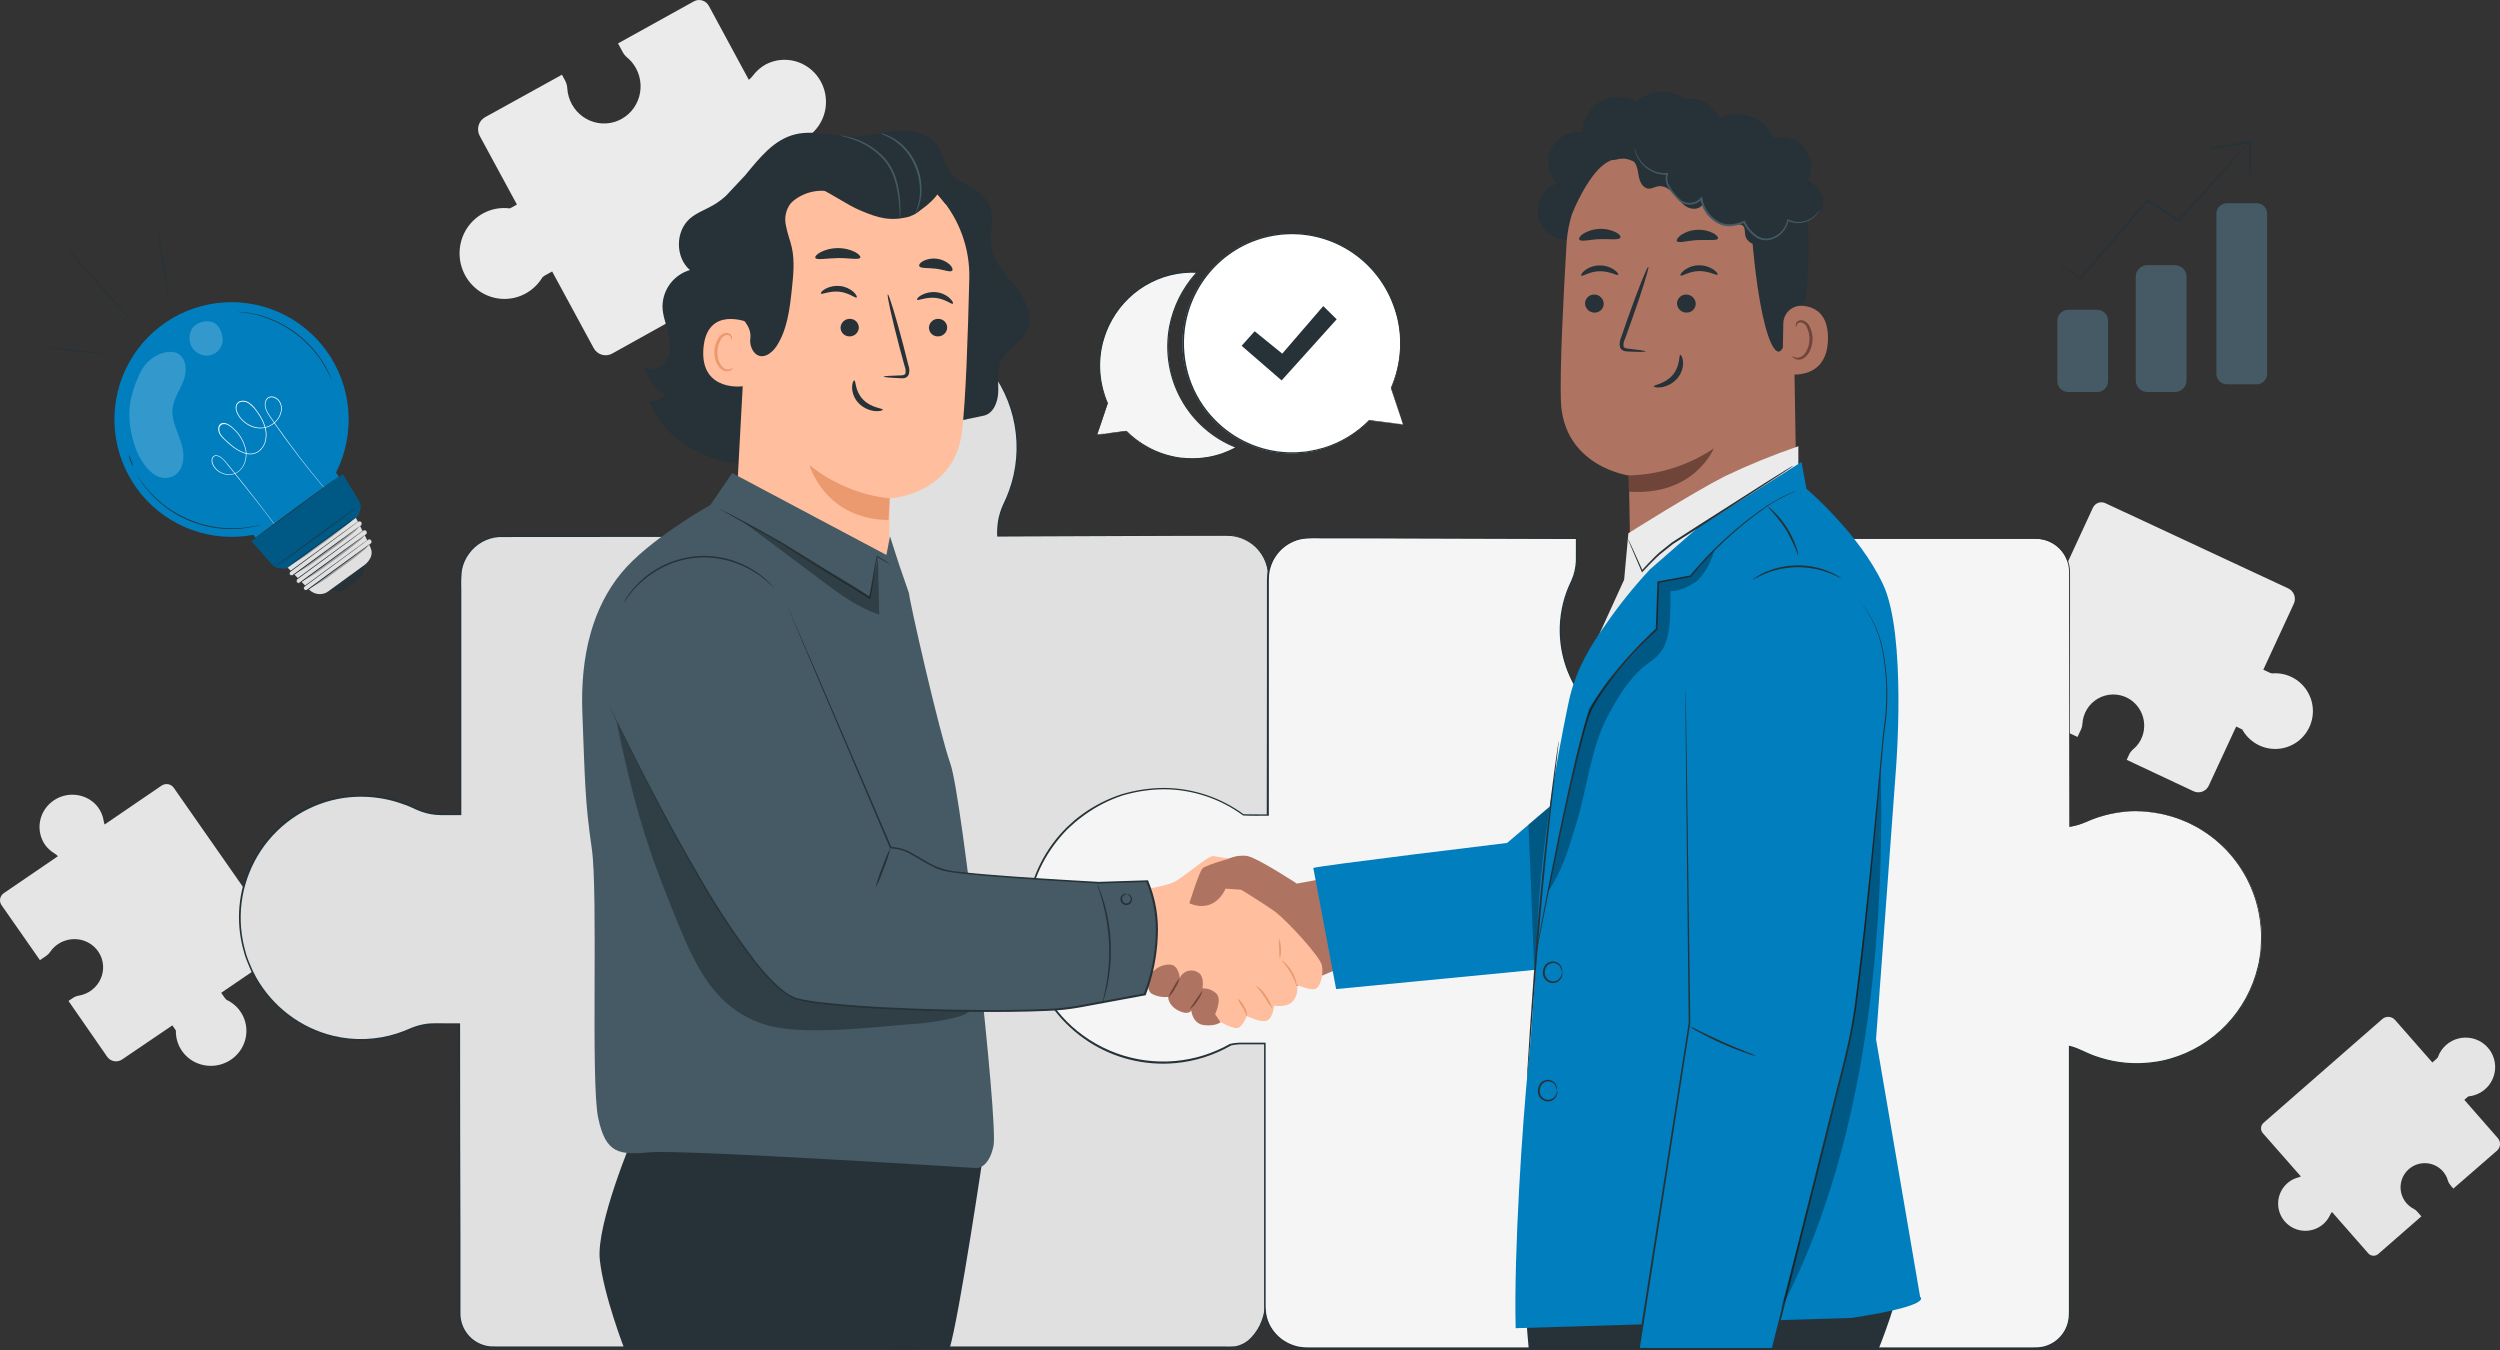 <svg width="400" height="216" viewBox="0 0 400 216" fill="none" xmlns="http://www.w3.org/2000/svg">
<rect x="0" y="0" width="400" height="216" fill="#333333" stroke="none"/>
<path d="M122.513 10.309C121.716 10.751 121.02 11.359 120.472 12.094C120.285 12.351 120.062 12.578 119.81 12.77L113.404 0.917C113.175 0.505 112.796 0.201 112.35 0.07C111.903 -0.061 111.424 -0.007 111.017 0.218L98.883 6.946L99.642 8.345C99.818 8.668 100.052 8.954 100.333 9.188C100.918 9.668 101.404 10.26 101.764 10.93C102.189 11.713 102.436 12.583 102.486 13.475C102.536 14.366 102.389 15.257 102.055 16.082C101.721 16.907 101.209 17.644 100.556 18.239C99.903 18.834 99.127 19.273 98.284 19.522C97.441 19.77 96.553 19.824 95.686 19.677C94.818 19.531 93.993 19.189 93.272 18.676C92.551 18.163 91.951 17.492 91.518 16.714C91.085 15.935 90.829 15.068 90.769 14.177C90.751 13.739 90.637 13.311 90.436 12.923L89.907 11.959L77.615 18.752C77.365 18.891 77.144 19.079 76.966 19.305C76.787 19.531 76.655 19.791 76.575 20.07C76.496 20.348 76.471 20.64 76.503 20.929C76.535 21.218 76.622 21.498 76.76 21.753L82.708 32.726L81.872 33.194L81.577 33.345C80.3 33.177 79.004 33.362 77.825 33.88C76.645 34.398 75.626 35.23 74.875 36.289C74.124 37.347 73.669 38.593 73.557 39.895C73.445 41.198 73.68 42.508 74.239 43.688C74.797 44.868 75.658 45.874 76.73 46.601C77.802 47.328 79.046 47.749 80.331 47.818C81.617 47.888 82.895 47.604 84.032 46.997C85.169 46.39 86.123 45.482 86.793 44.368C86.939 44.239 87.098 44.126 87.267 44.03L88.343 43.434L94.989 55.697C95.269 56.211 95.737 56.592 96.291 56.756C96.845 56.921 97.439 56.855 97.944 56.574L131.44 37.916C131.849 37.688 132.151 37.304 132.282 36.849C132.413 36.394 132.361 35.904 132.139 35.487L125.366 22.98C125.602 22.916 125.845 22.878 126.09 22.869C127.456 22.795 128.763 22.285 129.825 21.411C131.064 20.349 131.873 18.86 132.097 17.227C132.321 15.593 131.945 13.931 131.04 12.558C130.135 11.184 128.766 10.195 127.193 9.781C125.62 9.366 123.954 9.554 122.513 10.309Z" fill="#EBEBEB"/>
<path d="M322.834 100.16C323.53 100.487 324.286 100.663 325.055 100.675C325.313 100.678 325.57 100.717 325.818 100.789L321.103 110.987C320.936 111.348 320.918 111.761 321.054 112.135C321.189 112.509 321.467 112.813 321.826 112.982L332.4 117.91L332.97 116.703C333.101 116.428 333.174 116.128 333.186 115.823C333.229 114.994 333.478 114.19 333.911 113.482C334.344 112.775 334.946 112.188 335.663 111.775C336.38 111.362 337.189 111.135 338.015 111.116C338.842 111.098 339.66 111.287 340.395 111.667C341.471 112.232 342.306 113.173 342.741 114.312C343.176 115.45 343.182 116.709 342.758 117.853C342.46 118.643 341.964 119.342 341.317 119.882C341.037 120.111 340.812 120.4 340.657 120.728L340.27 121.574L350.963 126.599C351.182 126.701 351.418 126.759 351.658 126.769C351.899 126.78 352.139 126.743 352.366 126.66C352.592 126.577 352.8 126.45 352.977 126.287C353.155 126.123 353.299 125.926 353.4 125.707L357.785 116.252L358.514 116.595C358.6 116.631 358.684 116.673 358.764 116.721C359.291 117.672 360.064 118.463 361 119.01C361.937 119.558 363.004 119.842 364.088 119.832C365.172 119.822 366.233 119.519 367.16 118.955C368.087 118.391 368.845 117.587 369.355 116.626C369.865 115.666 370.108 114.585 370.058 113.498C370.008 112.411 369.667 111.358 369.07 110.449C368.474 109.54 367.645 108.809 366.67 108.334C365.695 107.858 364.61 107.655 363.53 107.746C363.37 107.711 363.213 107.659 363.063 107.591L362.129 107.151L367.015 96.593C367.217 96.149 367.237 95.643 367.069 95.185C366.902 94.727 366.561 94.354 366.121 94.146L336.853 80.507C336.493 80.339 336.082 80.322 335.71 80.458C335.337 80.594 335.034 80.873 334.866 81.233L329.895 91.986C329.733 91.855 329.586 91.707 329.456 91.545C328.725 90.645 327.728 90.001 326.609 89.705C325.265 89.344 323.836 89.501 322.602 90.146C321.368 90.791 320.42 91.877 319.944 93.189C319.468 94.501 319.499 95.945 320.031 97.235C320.562 98.525 321.556 99.569 322.817 100.16H322.834Z" fill="#EBEBEB"/>
<path d="M371.725 195.855C372.179 195.461 372.543 194.975 372.794 194.429C372.878 194.244 372.987 194.072 373.118 193.918L378.898 200.507C378.997 200.626 379.119 200.723 379.257 200.793C379.394 200.864 379.545 200.905 379.7 200.915C379.854 200.925 380.009 200.904 380.155 200.852C380.301 200.8 380.434 200.72 380.548 200.615L387.42 194.616L386.737 193.838C386.577 193.658 386.384 193.509 386.168 193.401C385.675 193.144 385.244 192.783 384.902 192.345C384.561 191.906 384.319 191.399 384.192 190.858C384.064 190.318 384.055 189.756 384.165 189.211C384.274 188.667 384.5 188.152 384.826 187.702C385.153 187.253 385.573 186.879 386.057 186.605C386.541 186.332 387.079 186.166 387.633 186.119C388.187 186.072 388.745 186.144 389.269 186.331C389.793 186.519 390.27 186.816 390.668 187.204C391.136 187.665 391.477 188.238 391.658 188.868C391.734 189.141 391.87 189.393 392.056 189.607L392.534 190.175L399.508 184.114C399.65 183.99 399.767 183.84 399.851 183.671C399.934 183.503 399.984 183.319 399.997 183.131C400.009 182.944 399.985 182.755 399.925 182.577C399.864 182.398 399.769 182.234 399.645 182.092L394.292 175.975L394.77 175.56L394.935 175.424C395.676 175.356 396.391 175.115 397.022 174.718C397.652 174.322 398.179 173.783 398.561 173.144C398.942 172.505 399.167 171.786 399.217 171.044C399.267 170.302 399.14 169.559 398.847 168.875C398.554 168.191 398.104 167.586 397.532 167.11C396.96 166.633 396.284 166.299 395.558 166.133C394.832 165.967 394.077 165.975 393.354 166.157C392.632 166.338 391.963 166.688 391.402 167.176C390.78 167.715 390.313 168.409 390.048 169.187C389.971 169.289 389.883 169.383 389.786 169.465L389.178 169.999L383.199 163.183C382.947 162.898 382.592 162.723 382.211 162.698C381.831 162.672 381.456 162.798 381.168 163.047L362.162 179.661C361.929 179.866 361.787 180.154 361.767 180.462C361.747 180.771 361.85 181.075 362.054 181.308L368.135 188.226C367.99 188.3 367.837 188.359 367.68 188.403C366.808 188.639 366.034 189.144 365.467 189.845C364.782 190.692 364.44 191.765 364.509 192.851C364.577 193.938 365.051 194.959 365.837 195.714C366.623 196.468 367.663 196.902 368.753 196.928C369.843 196.954 370.903 196.571 371.725 195.855Z" fill="#E5E5E5"/>
<path d="M7.171 135.112C7.573 135.692 8.097 136.18 8.708 136.544C8.915 136.668 9.105 136.818 9.272 136.991L0.62 142.896C0.467 142.999 0.335 143.131 0.233 143.284C0.131 143.436 0.061 143.607 0.025 143.786C-0.01 143.965 -0.008 144.148 0.029 144.326C0.066 144.504 0.139 144.673 0.243 144.822L6.391 153.623L7.413 152.926C7.649 152.765 7.852 152.56 8.009 152.324C8.435 151.69 9.015 151.169 9.694 150.808C10.374 150.447 11.133 150.258 11.902 150.256C12.672 150.255 13.428 150.441 14.102 150.8C14.776 151.158 15.347 151.677 15.764 152.309C16.181 152.941 16.43 153.667 16.489 154.42C16.548 155.174 16.415 155.932 16.102 156.626C15.789 157.32 15.306 157.929 14.697 158.396C14.087 158.864 13.37 159.176 12.611 159.304C12.277 159.355 11.957 159.48 11.677 159.669L10.96 160.155L17.156 169.091C17.412 169.458 17.807 169.709 18.254 169.788C18.701 169.867 19.164 169.769 19.54 169.514L27.576 164.061L28.002 164.669C28.053 164.737 28.098 164.806 28.143 164.881C28.114 165.878 28.359 166.862 28.852 167.73C29.345 168.597 30.068 169.315 30.945 169.809C31.822 170.302 32.821 170.553 33.835 170.534C34.85 170.515 35.843 170.228 36.711 169.702C37.578 169.177 38.287 168.432 38.764 167.547C39.241 166.662 39.467 165.669 39.419 164.673C39.371 163.677 39.051 162.715 38.492 161.888C37.933 161.06 37.156 160.399 36.242 159.973C36.128 159.87 36.025 159.755 35.935 159.631L35.391 158.848L44.35 152.744C44.725 152.488 44.984 152.098 45.068 151.658C45.153 151.218 45.056 150.765 44.801 150.399L27.806 126.052C27.703 125.901 27.57 125.773 27.416 125.674C27.262 125.574 27.089 125.507 26.907 125.474C26.725 125.441 26.538 125.444 26.357 125.483C26.175 125.521 26.003 125.595 25.851 125.699L16.742 131.919C16.672 131.739 16.621 131.552 16.589 131.361C16.434 130.317 15.946 129.351 15.195 128.602C14.282 127.72 13.066 127.205 11.781 127.156C10.496 127.107 9.234 127.527 8.238 128.335C7.241 129.144 6.581 130.284 6.384 131.535C6.187 132.786 6.467 134.061 7.171 135.112Z" fill="#E5E5E5"/>
<path d="M187.004 128.206C190.17 127.989 192.914 128.846 195.545 130.087C196.758 130.677 198.081 131.002 199.428 131.041L202.896 130.967L202.942 92.261C202.939 91.389 202.766 90.526 202.431 89.721C202.097 88.916 201.607 88.186 200.991 87.571C200.375 86.956 199.644 86.469 198.841 86.138C198.037 85.807 197.176 85.638 196.308 85.641L159.654 85.778V85.013C159.672 83.458 160.04 81.928 160.731 80.537C162.6 76.681 163.21 72.332 162.473 68.109C161.565 63.031 158.8 58.477 154.72 55.34C150.64 52.203 145.54 50.71 140.42 51.153C135.3 51.596 130.53 53.944 127.045 57.735C123.56 61.527 121.612 66.489 121.583 71.647C121.592 74.481 122.193 77.282 123.348 79.868C123.94 81.169 124.252 82.581 124.265 84.012L124.481 85.756H80.312C79.443 85.753 78.583 85.921 77.78 86.252C76.977 86.583 76.246 87.069 75.63 87.683C75.014 88.297 74.525 89.028 74.19 89.832C73.855 90.636 73.681 91.498 73.678 92.37V130.218H70.529C69.065 130.204 67.624 129.854 66.315 129.195C62.595 127.417 58.418 126.839 54.358 127.543C49.577 128.413 45.293 131.042 42.342 134.917C39.392 138.791 37.988 143.631 38.405 148.49C38.823 153.349 41.031 157.877 44.599 161.187C48.167 164.497 52.836 166.351 57.694 166.386C60.38 166.387 63.036 165.82 65.49 164.723C66.717 164.163 68.048 163.867 69.396 163.854H73.439L73.518 210.157C73.521 210.867 73.662 211.57 73.935 212.225C74.208 212.881 74.606 213.475 75.108 213.976C75.61 214.477 76.205 214.873 76.859 215.143C77.514 215.412 78.215 215.55 78.922 215.548H197.162C200.146 215.548 202.486 211.786 202.486 208.808V166.758H197.703C196.596 166.759 195.5 166.974 194.474 167.392C191.709 168.509 188.709 168.915 185.747 168.572C182.785 168.23 179.956 167.15 177.516 165.431C175.075 163.712 173.101 161.408 171.773 158.729C170.445 156.05 169.804 153.08 169.91 150.089C170.268 141.085 178.012 128.835 187.004 128.206Z" fill="#E0E0E0"/>
<path d="M187.004 128.206L186.69 128.246C186.379 128.277 186.069 128.325 185.762 128.389C184.553 128.63 183.385 129.046 182.294 129.624C179.407 131.104 175.627 134.477 172.774 140.113C171.145 143.234 170.19 146.664 169.972 150.18C169.92 152.195 170.195 154.205 170.786 156.131C171.436 158.218 172.465 160.166 173.822 161.876C175.334 163.781 177.219 165.355 179.361 166.5C181.503 167.646 183.856 168.338 186.275 168.536C188.931 168.781 191.607 168.412 194.098 167.455C195.389 166.89 196.791 166.624 198.198 166.678H202.577V166.758C202.577 173.412 202.577 180.477 202.577 187.949C202.577 191.68 202.577 195.51 202.577 199.439V208.425C202.591 208.942 202.557 209.458 202.475 209.969C202.382 210.478 202.241 210.978 202.053 211.461C201.687 212.444 201.127 213.344 200.408 214.107C199.689 214.91 198.726 215.451 197.669 215.645C197.099 215.702 196.61 215.679 196.08 215.685H82.418C81.08 215.685 79.759 215.714 78.387 215.656C76.99 215.513 75.699 214.843 74.773 213.783C73.848 212.722 73.357 211.349 73.399 209.94C73.399 208.579 73.399 207.213 73.399 205.847C73.399 203.111 73.399 200.359 73.399 197.592C73.399 186.541 73.378 175.289 73.336 163.837L73.484 163.985H70.962C70.122 163.961 69.282 163.98 68.445 164.043C67.611 164.142 66.793 164.351 66.013 164.666C65.229 165.017 64.427 165.328 63.611 165.597C60.23 166.677 56.619 166.803 53.171 165.963C49.724 165.122 46.573 163.346 44.062 160.83C42.782 159.563 41.68 158.126 40.788 156.56C40.352 155.77 39.971 154.951 39.649 154.107C39.49 153.684 39.302 153.273 39.177 152.838L38.818 151.524C37.747 147.211 38.16 142.662 39.99 138.614C41.82 134.567 44.959 131.26 48.897 129.229C50.819 128.259 52.887 127.612 55.018 127.314C57.153 127.021 59.322 127.071 61.441 127.463C62.492 127.662 63.526 127.943 64.533 128.303C65.04 128.486 65.535 128.686 66.019 128.915C66.49 129.149 66.972 129.357 67.466 129.538C69.43 130.315 71.577 130.035 73.672 130.11L73.524 130.258C73.524 122.072 73.524 113.991 73.524 106.015V94.159C73.485 93.17 73.525 92.18 73.644 91.198C73.82 90.211 74.22 89.279 74.811 88.471C75.392 87.665 76.143 86.998 77.01 86.517C77.877 86.036 78.839 85.753 79.828 85.687H124.47L124.339 85.836C124.265 85.264 124.191 84.692 124.123 84.121C124.115 83.057 123.936 82.001 123.593 80.994C123.428 80.491 123.206 80.016 123.024 79.513C122.841 79.01 122.636 78.513 122.454 78.004C121.803 75.972 121.471 73.851 121.469 71.716L121.555 70.138C121.555 69.875 121.555 69.607 121.611 69.35L121.737 68.566C121.834 68.052 121.879 67.526 122.016 67.023L122.437 65.508C122.498 65.255 122.582 65.008 122.688 64.771L122.972 64.045C123.146 63.554 123.357 63.078 123.604 62.621L124.322 61.244L125.17 59.86C126.33 58.176 127.74 56.681 129.35 55.424L129.919 54.944L130.551 54.527C130.978 54.252 131.388 53.955 131.821 53.709C132.693 53.221 133.597 52.791 134.526 52.423C136.365 51.69 138.3 51.226 140.271 51.045C141.244 50.956 142.223 50.941 143.198 51C143.682 51.028 144.166 51.04 144.65 51.091L146.079 51.308C149.828 52.038 153.305 53.783 156.135 56.356C158.824 58.791 160.82 61.898 161.921 65.361C163.021 68.824 163.186 72.518 162.399 76.066C162.023 77.745 161.45 79.372 160.691 80.914C160.348 81.675 160.097 82.476 159.945 83.298C159.811 84.115 159.759 84.945 159.791 85.773L159.683 85.664L187.584 85.573H195.471C195.983 85.573 196.49 85.573 197.008 85.601C198.018 85.708 198.99 86.04 199.855 86.573C200.696 87.086 201.413 87.781 201.954 88.606C202.495 89.432 202.846 90.368 202.981 91.346C203.055 92.288 203.078 93.232 203.05 94.176C203.05 95.102 203.05 96.017 203.05 96.92C203.021 111.388 202.999 122.89 202.981 130.984V131.024H202.936C201.541 131.024 200.243 131.11 199.024 131.081C197.901 130.988 196.803 130.7 195.778 130.23C194.256 129.468 192.648 128.892 190.989 128.515C190.01 128.305 189.012 128.198 188.011 128.195C187.675 128.195 187.442 128.195 187.271 128.195H187.026C187.354 128.163 187.683 128.15 188.011 128.155C189.016 128.147 190.018 128.247 191.001 128.452C192.665 128.829 194.279 129.405 195.807 130.167C196.827 130.625 197.916 130.907 199.03 131.001C200.237 131.001 201.541 130.956 202.936 130.933L202.896 130.979V94.159C202.924 93.223 202.902 92.286 202.828 91.352C202.694 90.398 202.35 89.486 201.822 88.681C201.295 87.877 200.596 87.2 199.776 86.699C198.928 86.179 197.974 85.858 196.985 85.761C196.484 85.721 195.978 85.727 195.465 85.733H187.556L159.654 85.847H159.552V85.744C159.515 84.903 159.567 84.06 159.706 83.229C159.864 82.391 160.118 81.574 160.463 80.794C161.225 79.269 161.798 77.656 162.171 75.992C162.946 72.484 162.781 68.832 161.692 65.409C160.604 61.986 158.632 58.914 155.976 56.505C153.176 53.962 149.736 52.238 146.028 51.52L144.616 51.308C144.138 51.257 143.659 51.245 143.175 51.217C142.213 51.158 141.248 51.173 140.288 51.263C138.335 51.439 136.416 51.899 134.594 52.629C133.674 52.99 132.78 53.414 131.918 53.898C131.491 54.155 131.087 54.47 130.665 54.71L130.045 55.121L129.475 55.596C127.888 56.84 126.498 58.318 125.353 59.98L124.516 61.249L123.804 62.61C123.562 63.062 123.355 63.532 123.183 64.016L122.904 64.731C122.799 64.966 122.715 65.211 122.654 65.462L122.244 66.954C122.107 67.452 122.061 67.972 121.965 68.481L121.839 69.252C121.805 69.51 121.805 69.772 121.788 70.03L121.703 71.59C121.702 73.698 122.031 75.793 122.676 77.798C122.841 78.302 123.024 78.805 123.246 79.296C123.468 79.788 123.678 80.274 123.849 80.788C124.212 81.821 124.405 82.906 124.419 84.001C124.493 84.572 124.561 85.144 124.641 85.744V85.893L79.862 85.927C78.914 85.99 77.993 86.262 77.162 86.724C76.331 87.185 75.612 87.825 75.056 88.597C74.483 89.367 74.093 90.259 73.917 91.204C73.804 92.184 73.768 93.172 73.809 94.159C73.809 98.088 73.809 102.044 73.809 106.026V130.418H70.506C69.43 130.409 68.363 130.216 67.352 129.847C66.85 129.675 66.355 129.429 65.882 129.212C65.41 128.995 64.92 128.795 64.425 128.641C63.432 128.281 62.411 128.004 61.373 127.812C59.285 127.425 57.15 127.375 55.047 127.663C52.379 128.051 49.822 128.995 47.54 130.435C45.258 131.875 43.302 133.779 41.797 136.024C40.293 138.269 39.273 140.805 38.804 143.47C38.335 146.135 38.427 148.868 39.074 151.495L39.422 152.787C39.547 153.216 39.735 153.621 39.889 154.039C40.21 154.869 40.591 155.675 41.027 156.451C42.339 158.755 44.105 160.765 46.216 162.36C48.328 163.956 50.742 165.102 53.31 165.729C56.678 166.538 60.202 166.409 63.502 165.357C64.313 165.09 65.109 164.781 65.888 164.431C66.692 164.109 67.534 163.892 68.394 163.785C69.259 163.688 70.102 163.74 70.945 163.728H73.615V163.9C73.615 175.333 73.634 186.584 73.672 197.655C73.672 200.422 73.672 203.174 73.672 205.91C73.672 207.274 73.672 208.639 73.672 210.003C73.634 211.338 74.1 212.638 74.978 213.641C75.856 214.645 77.08 215.277 78.404 215.411C79.719 215.462 81.08 215.411 82.39 215.439H196.069C196.587 215.457 197.106 215.445 197.623 215.405C198.63 215.222 199.548 214.707 200.231 213.941C200.93 213.2 201.474 212.325 201.831 211.369C202.015 210.899 202.154 210.413 202.247 209.917C202.325 209.42 202.357 208.917 202.344 208.414C202.344 207.396 202.344 206.39 202.344 205.384V199.427C202.344 195.506 202.344 191.676 202.344 187.937C202.344 180.477 202.344 173.4 202.344 166.746L202.435 166.838H198.147C196.759 166.779 195.376 167.039 194.104 167.598C191.587 168.555 188.887 168.924 186.206 168.679C183.771 168.475 181.403 167.772 179.248 166.614C177.094 165.456 175.198 163.867 173.679 161.945C172.312 160.22 171.276 158.254 170.627 156.148C170.046 154.215 169.784 152.199 169.853 150.18C170.085 146.654 171.055 143.216 172.7 140.091C175.547 134.448 179.379 131.07 182.283 129.607C183.379 129.03 184.553 128.618 185.768 128.383C186.075 128.324 186.385 128.282 186.696 128.258L187.004 128.206Z" fill="#263238"/>
<path d="M341.868 129.79C339.094 129.786 336.351 130.371 333.817 131.504C332.959 131.891 332.053 132.158 331.123 132.299V91.615C331.124 90.903 330.985 90.198 330.714 89.54C330.443 88.882 330.045 88.285 329.544 87.781C329.043 87.278 328.447 86.879 327.792 86.607C327.137 86.335 326.434 86.195 325.725 86.196H283.554V90.998C283.558 92.107 283.773 93.205 284.186 94.233C285.048 96.361 285.491 98.636 285.49 100.933C285.493 103.625 284.893 106.284 283.735 108.712C282.577 111.14 280.89 113.277 278.8 114.963C276.709 116.65 274.268 117.843 271.657 118.456C269.045 119.068 266.33 119.084 263.712 118.503C261.093 117.921 258.638 116.756 256.528 115.094C254.418 113.432 252.707 111.316 251.521 108.901C250.335 106.487 249.704 103.836 249.675 101.143C249.646 98.451 250.22 95.787 251.354 93.347C251.921 92.166 252.22 90.874 252.23 89.563V86.196L209.524 86.059C207.765 86.059 206.077 86.76 204.833 88.009C203.589 89.258 202.89 90.952 202.89 92.718L202.85 130.447H199.935C199.605 130.447 199.269 130.447 198.939 130.413C195.767 128.094 192.03 126.676 188.124 126.31C184.217 125.943 180.284 126.641 176.739 128.33C173.194 130.019 170.168 132.636 167.98 135.907C165.792 139.177 164.523 142.979 164.307 146.912C164.09 150.845 164.934 154.764 166.75 158.256C168.566 161.749 171.286 164.685 174.624 166.755C177.962 168.826 181.794 169.955 185.718 170.023C189.641 170.09 193.51 169.095 196.917 167.141C197.497 167.013 198.089 166.948 198.682 166.946H202.423V209.06C202.423 210.826 203.122 212.52 204.366 213.769C205.61 215.018 207.298 215.719 209.057 215.719H325.725C326.435 215.719 327.137 215.579 327.792 215.306C328.448 215.034 329.043 214.634 329.544 214.13C330.046 213.626 330.443 213.028 330.714 212.37C330.985 211.712 331.124 211.006 331.123 210.294V167.421C331.847 167.604 332.549 167.862 333.219 168.193C336.969 170.032 341.203 170.632 345.313 169.908C350.251 169.016 354.679 166.305 357.731 162.306C360.782 158.308 362.236 153.31 361.809 148.291C361.381 143.273 359.103 138.595 355.419 135.175C351.736 131.755 346.914 129.838 341.897 129.801L341.868 129.79Z" fill="#F5F5F5"/>
<path d="M341.868 129.79L343.138 129.847C343.661 129.857 344.183 129.907 344.698 129.995L345.695 130.161C346.081 130.215 346.462 130.301 346.834 130.418L348.098 130.767C348.536 130.916 348.986 131.11 349.464 131.293C349.698 131.39 349.948 131.476 350.193 131.585L350.922 131.968C351.449 132.219 351.959 132.506 352.448 132.825C355.153 134.524 357.416 136.845 359.051 139.595C360.687 142.345 361.648 145.446 361.855 148.642C361.855 149.134 361.923 149.626 361.923 150.129C361.923 150.632 361.872 151.129 361.844 151.644C361.844 151.895 361.844 152.158 361.787 152.41C361.73 152.661 361.713 152.924 361.673 153.181L361.553 153.965C361.491 154.216 361.434 154.479 361.371 154.736C360.286 159.257 357.702 163.273 354.043 166.123C352.015 167.682 349.715 168.846 347.261 169.553C346.634 169.748 345.98 169.845 345.33 169.999C344.681 170.154 344.004 170.199 343.332 170.239C341.963 170.345 340.587 170.304 339.226 170.119C337.826 169.932 336.449 169.595 335.121 169.113C333.754 168.65 332.518 167.85 331.101 167.53L331.215 167.438C331.215 174.024 331.215 181.005 331.215 188.383C331.215 192.065 331.215 195.841 331.215 199.713C331.215 201.645 331.215 203.606 331.215 205.584V210.071C331.215 210.323 331.215 210.586 331.186 210.837C331.161 211.095 331.12 211.351 331.061 211.604C330.816 212.624 330.287 213.553 329.538 214.285C328.788 215.016 327.847 215.52 326.824 215.736C326.308 215.83 325.783 215.871 325.258 215.857H209.672C209.003 215.882 208.333 215.836 207.673 215.719C207.012 215.576 206.374 215.342 205.777 215.022C204.583 214.355 203.614 213.346 202.993 212.124C202.682 211.515 202.469 210.861 202.361 210.186C202.27 209.513 202.236 208.835 202.258 208.156V166.952L202.406 167.095H199.707C199.246 167.095 198.768 167.095 198.312 167.095C197.847 167.119 197.384 167.18 196.929 167.278H196.968C194.244 168.845 191.217 169.806 188.091 170.096C183.192 170.55 178.283 169.339 174.153 166.656C170.022 163.973 166.91 159.974 165.314 155.302C164.553 153.053 164.148 150.698 164.113 148.322C164.116 145.958 164.473 143.607 165.172 141.348C165.886 139.111 166.953 137.004 168.332 135.106C169.026 134.163 169.787 133.273 170.61 132.442L171.903 131.264C172.335 130.881 172.825 130.556 173.281 130.201C175.167 128.855 177.246 127.804 179.447 127.086C181.652 126.424 183.939 126.081 186.241 126.068C190.831 126.099 195.295 127.579 199.001 130.298L198.927 130.27C200.214 130.333 201.529 130.27 202.828 130.304L202.68 130.447C202.68 122.387 202.689 114.433 202.708 106.587C202.708 102.657 202.708 98.763 202.708 94.902V93.456C202.708 92.976 202.708 92.49 202.748 91.998C202.908 90.529 203.539 89.152 204.547 88.074C205.554 86.997 206.884 86.277 208.334 86.025C209.279 85.917 210.231 85.882 211.181 85.922H219.614L252.202 86.03H252.333V89.186C252.362 90.203 252.219 91.217 251.912 92.187C251.751 92.665 251.561 93.133 251.342 93.587C251.137 94.033 250.961 94.49 250.773 94.954C249.658 98.155 249.476 101.609 250.248 104.911C251.019 108.213 252.712 111.225 255.129 113.595C256.458 114.899 257.977 115.994 259.633 116.842C262.895 118.509 266.594 119.109 270.213 118.557C273.717 118.029 276.985 116.462 279.597 114.058C280.868 112.892 281.96 111.544 282.837 110.056C283.715 108.606 284.372 107.032 284.784 105.386C285.636 102.175 285.563 98.787 284.573 95.617C284.357 94.839 284.004 94.113 283.771 93.33C283.552 92.545 283.443 91.733 283.446 90.918V86.064H324.7C325.249 86.049 325.798 86.063 326.346 86.105C326.891 86.171 327.424 86.315 327.929 86.533C328.907 86.969 329.737 87.68 330.319 88.582C330.9 89.484 331.208 90.535 331.203 91.609C331.203 93.65 331.203 95.611 331.203 97.572C331.203 113.006 331.203 124.765 331.169 132.259L331.123 132.219C333.025 131.973 334.454 131.047 335.804 130.676C336.905 130.322 338.035 130.066 339.181 129.91C339.853 129.822 340.53 129.769 341.208 129.75C341.658 129.75 341.874 129.75 341.874 129.75H341.208C339.377 129.822 337.565 130.145 335.821 130.71C334.483 131.082 333.054 132.019 331.135 132.276H331.095V132.236C331.095 124.742 331.095 112.995 331.055 97.549C331.055 95.617 331.055 93.629 331.055 91.587C331.06 90.545 330.761 89.524 330.197 88.65C329.633 87.776 328.827 87.086 327.878 86.665C327.388 86.451 326.87 86.311 326.34 86.247C325.811 86.196 325.258 86.213 324.712 86.213H283.554L283.662 86.11V90.855C283.658 91.651 283.765 92.444 283.981 93.21C284.192 93.97 284.551 94.708 284.784 95.497C285.789 98.707 285.866 102.139 285.006 105.392C284.589 107.058 283.924 108.651 283.036 110.119C282.149 111.625 281.044 112.989 279.756 114.167C277.112 116.61 273.8 118.203 270.247 118.74C266.577 119.299 262.825 118.689 259.519 116.996C257.844 116.136 256.308 115.025 254.964 113.704C253.599 112.357 252.456 110.802 251.576 109.096C250.437 106.911 249.762 104.514 249.592 102.054C249.423 99.594 249.762 97.126 250.591 94.805C250.761 94.336 250.944 93.867 251.16 93.416C251.379 92.971 251.569 92.513 251.729 92.044C252.028 91.1 252.167 90.113 252.139 89.123V86.105L252.27 86.236L219.682 86.139H211.21C210.273 86.097 209.334 86.128 208.402 86.23C207.015 86.474 205.744 87.163 204.78 88.194C203.816 89.225 203.211 90.541 203.055 91.947C203.016 92.41 203.01 92.89 203.016 93.376V94.822C203.016 98.686 203.016 102.581 203.016 106.507C203.016 114.349 203.016 122.305 203.016 130.373V130.516H202.868C201.564 130.516 200.277 130.55 198.944 130.481H198.904L198.865 130.453C195.208 127.775 190.807 126.315 186.28 126.28C184.01 126.297 181.754 126.636 179.578 127.286C177.388 128.015 175.323 129.079 173.457 130.441C173.007 130.796 172.529 131.11 172.096 131.493L170.826 132.636C170.019 133.456 169.273 134.335 168.594 135.266C167.222 137.134 166.157 139.211 165.44 141.417C164.756 143.639 164.405 145.951 164.398 148.277C164.452 153.947 166.698 159.374 170.661 163.414C172.92 165.684 175.648 167.428 178.652 168.525C181.655 169.621 184.862 170.042 188.046 169.759C191.127 169.483 194.113 168.548 196.803 167.015C197.274 166.913 197.752 166.85 198.232 166.827C198.722 166.827 199.178 166.827 199.645 166.827H202.492V208.185C202.464 208.848 202.496 209.512 202.589 210.169C202.689 210.816 202.893 211.444 203.192 212.027C203.806 213.195 204.754 214.153 205.914 214.776C206.487 215.08 207.098 215.305 207.73 215.445C208.371 215.557 209.022 215.603 209.672 215.582H325.287C325.796 215.598 326.305 215.562 326.807 215.474C327.789 215.266 328.691 214.783 329.41 214.081C330.129 213.379 330.634 212.486 330.867 211.506C330.979 211.023 331.03 210.528 331.021 210.031V199.696C331.021 195.828 331.021 192.051 331.021 188.366C331.021 181 331.021 174.018 331.021 167.421V167.33H331.135C332.592 167.667 333.828 168.473 335.166 168.924C336.484 169.403 337.849 169.74 339.238 169.931C340.587 170.113 341.951 170.153 343.309 170.051C343.975 170.011 344.636 169.919 345.291 169.816C345.945 169.713 346.583 169.565 347.204 169.376C350.627 168.4 353.731 166.527 356.195 163.949C358.66 161.371 360.397 158.182 361.229 154.708C361.291 154.45 361.354 154.193 361.411 153.936L361.53 153.164L361.65 152.398C361.69 152.141 361.684 151.884 361.701 151.632C361.728 151.122 361.756 150.618 361.787 150.123C361.787 149.631 361.741 149.14 361.724 148.648C361.519 145.469 360.567 142.383 358.946 139.643C357.325 136.904 355.081 134.589 352.397 132.888C351.91 132.568 351.402 132.281 350.877 132.03L350.153 131.647C349.909 131.539 349.664 131.447 349.425 131.35C348.952 131.167 348.502 130.973 348.069 130.824L346.805 130.47C346.434 130.348 346.053 130.259 345.666 130.201L344.67 130.035C344.155 129.941 343.633 129.887 343.11 129.875L341.868 129.79Z" fill="#263238"/>
<path d="M196.059 137.605C196.059 137.605 197.978 136.616 199.669 136.987C201.36 137.359 207.498 141.378 207.498 141.378L212.447 140.451L215.385 154.491L196.059 162.528V137.605Z" fill="#AE7461"/>
<path d="M181.823 142.486C181.823 142.486 186.248 141.914 187.848 141.12C189.448 140.325 193.269 136.912 194.066 136.975C194.863 137.038 197.767 137.593 197.767 137.593L196.594 141.12C196.594 141.12 202.385 144.647 204.11 145.944C205.836 147.242 211.257 153.056 211.513 154.479C211.769 155.902 211.331 157.572 210.653 158.126C209.975 158.681 207.51 157.554 207.51 157.554C207.605 157.993 207.603 158.446 207.504 158.884C207.406 159.321 207.213 159.732 206.94 160.087C206.018 161.327 203.865 160.893 203.865 160.893C203.865 160.893 203.678 162.934 202.692 163.305C201.707 163.677 199.487 162.562 199.487 162.562C199.487 162.562 198.82 164.277 198.018 164.477C197.215 164.677 194.931 163.334 194.931 163.334C194.931 163.334 185.075 156.223 182.86 155.171C180.645 154.119 179.961 154.056 179.961 154.056L181.823 142.486Z" fill="#FFBE9D"/>
<path d="M199.475 162.591C199.435 162.591 199.407 162.419 199.304 162.156C199.162 161.815 198.995 161.484 198.803 161.167C198.49 160.734 198.235 160.261 198.046 159.76C198.478 160.095 198.827 160.526 199.065 161.019C199.265 161.354 199.413 161.719 199.504 162.099C199.555 162.402 199.509 162.597 199.475 162.591Z" fill="#EB996E"/>
<path d="M203.569 161.39C203.111 160.797 202.694 160.173 202.322 159.521C201.651 158.492 200.927 157.806 200.979 157.737C201.643 158.126 202.193 158.684 202.573 159.355C203.029 159.965 203.367 160.655 203.569 161.39Z" fill="#EB996E"/>
<path d="M207.521 157.818C207.436 157.818 207.162 156.772 206.479 155.617C205.796 154.463 205.016 153.691 205.078 153.628C205.751 154.12 206.314 154.747 206.735 155.467C207.155 156.188 207.423 156.989 207.521 157.818Z" fill="#EB996E"/>
<path d="M204.634 150.101C205.024 151.172 205.076 152.338 204.782 153.439C204.68 152.889 204.642 152.329 204.668 151.77C204.597 151.217 204.585 150.657 204.634 150.101Z" fill="#EB996E"/>
<path d="M190.296 144.533C190.296 144.533 191.834 139.588 192.386 138.965C192.938 138.342 198.08 136.987 198.08 136.987L199.68 141.131L198.541 142.343L196.076 142.183C196.076 142.183 194.544 146.265 190.296 144.533Z" fill="#AE7461"/>
<path d="M180.844 154.32C180.844 154.32 180.138 154.863 180.844 156.16C181.55 157.458 183.458 156.532 184.073 156.16C184.073 156.16 183.15 158.327 184.317 159.019C185.115 159.433 186.015 159.604 186.908 159.51C186.908 159.51 186.846 160.808 188.508 161.677C190.171 162.546 190.604 161.677 190.604 161.677C190.604 161.677 190.786 163.837 192.694 164.026C194.601 164.215 195.279 163.552 195.279 163.552L194.419 162.271C194.419 162.271 195.529 159.985 194.669 159.019C194.372 158.72 194.016 158.489 193.623 158.339C193.231 158.189 192.811 158.125 192.392 158.15C192.392 158.15 192.773 156.143 191.674 155.583C191.429 155.43 191.154 155.331 190.867 155.293C190.581 155.256 190.289 155.28 190.013 155.365C189.737 155.45 189.482 155.594 189.265 155.786C189.049 155.979 188.876 156.215 188.759 156.48C188.759 156.48 188.634 154.28 187.051 154.331C186.126 154.342 185.242 154.713 184.585 155.366L180.844 154.32Z" fill="#AE7461"/>
<path d="M188.753 156.469C188.617 157.062 188.368 157.623 188.019 158.121C187.754 158.665 187.389 159.154 186.942 159.562C187.141 158.995 187.417 158.458 187.762 157.967C188.023 157.424 188.357 156.92 188.753 156.469Z" fill="#6F4439"/>
<path d="M192.426 158.417C192.277 159.045 191.991 159.631 191.589 160.133C191.267 160.69 190.828 161.17 190.302 161.54C190.983 160.482 191.691 159.443 192.426 158.423V158.417Z" fill="#6F4439"/>
<path d="M154.269 181.752H144.925L142.533 215.868H151.906C153.5 210.671 157.486 183.598 157.486 183.598L154.269 181.752Z" fill="#263238"/>
<path d="M101.353 181.752C101.353 181.752 95.368 195.832 95.966 201.531C96.564 207.23 99.924 215.868 99.924 215.868H146.206C147.184 211.98 147.944 208.041 148.484 204.069C149.486 197.026 152.174 181.775 152.174 181.775L101.353 181.752Z" fill="#263238"/>
<path d="M162.509 45.878C160.943 43.895 159.012 41.991 158.614 39.493C158.244 37.206 159.246 34.691 158.221 32.633C156.957 30.066 153.335 29.569 151.764 27.185C151.006 26.042 150.824 24.567 150.056 23.407C148.78 21.429 146.149 20.794 143.792 20.926C141.435 21.057 139.191 21.789 136.839 21.869C133.616 21.938 130.354 20.726 127.228 21.497C123.777 22.349 121.533 25.27 119.193 28.088L116.141 31.341C115.525 31.898 114.855 32.392 114.142 32.816C112.89 33.542 111.477 34.016 110.384 34.971C108.044 37.012 108.032 41.156 110.384 43.209C109.133 43.574 108.031 44.334 107.242 45.375C106.453 46.417 106.017 47.685 106 48.993C106 50.428 106.569 51.8 106.899 53.189C107.23 54.578 107.469 56.116 106.814 57.403C106.159 58.689 104.462 59.506 103.249 58.746C103.433 59.685 103.823 60.571 104.39 61.341C104.957 62.11 105.688 62.743 106.529 63.193C105.815 63.855 104.876 64.219 103.904 64.211C106.216 70.499 113.146 74.049 119.791 74.403C126.436 74.758 132.922 72.528 139.208 70.333L157.333 66.52C158.921 66.234 159.667 64.348 159.719 62.724C159.77 61.101 159.445 59.403 160.094 57.917C160.977 55.882 163.431 54.899 164.354 52.875C165.379 50.554 164.069 47.873 162.509 45.878Z" fill="#263238"/>
<path d="M119.381 60.266C118.276 56.145 117.189 51.994 116.807 47.741C116.426 43.488 116.807 39.098 118.458 35.165C118.715 34.594 120.839 30.592 121.476 30.701C121.932 30.769 120.56 34.502 120.77 34.914C122.786 38.835 123.151 43.448 122.57 47.827C121.97 52.076 120.901 56.244 119.381 60.255" fill="#263238"/>
<path d="M119.797 43.98C119.996 33.273 126.373 24.47 137.027 24.973L138.007 25.076C142.774 25.574 147.18 27.858 150.346 31.472C153.512 35.085 155.205 39.764 155.089 44.574C154.861 53.852 154.52 64.102 153.916 69.029C152.715 79.233 142.368 79.748 142.368 79.748L142.089 96.6L117.866 79.754L119.797 43.98Z" fill="#FFBE9D"/>
<path d="M142.351 79.748C137.653 79.237 133.2 77.386 129.517 74.414C129.517 74.414 131.902 83.046 142.152 83.201L142.351 79.748Z" fill="#EB996E"/>
<path d="M151.547 52.499C151.51 52.88 151.326 53.231 151.034 53.477C150.743 53.724 150.367 53.847 149.987 53.82C149.801 53.815 149.617 53.773 149.447 53.696C149.277 53.619 149.124 53.508 148.998 53.371C148.871 53.233 148.774 53.071 148.711 52.895C148.648 52.719 148.621 52.531 148.632 52.344C148.668 51.964 148.851 51.612 149.141 51.364C149.431 51.116 149.806 50.992 150.186 51.018C150.373 51.023 150.557 51.067 150.727 51.145C150.897 51.222 151.05 51.334 151.176 51.472C151.303 51.609 151.401 51.771 151.465 51.948C151.528 52.124 151.557 52.311 151.547 52.499Z" fill="#263238"/>
<path d="M152.453 48.588C152.253 48.76 151.24 47.822 149.674 47.662C148.108 47.502 146.878 48.165 146.73 47.954C146.656 47.862 146.878 47.536 147.413 47.222C148.141 46.826 148.971 46.662 149.794 46.753C150.608 46.835 151.374 47.178 151.98 47.731C152.424 48.165 152.55 48.514 152.453 48.588Z" fill="#263238"/>
<path d="M137.409 52.499C137.372 52.879 137.19 53.23 136.899 53.477C136.609 53.724 136.234 53.847 135.854 53.82C135.667 53.815 135.483 53.773 135.313 53.696C135.143 53.619 134.99 53.509 134.863 53.371C134.736 53.233 134.638 53.072 134.574 52.895C134.511 52.719 134.483 52.532 134.493 52.344C134.529 51.964 134.712 51.612 135.002 51.364C135.293 51.116 135.668 50.992 136.048 51.018C136.234 51.023 136.418 51.067 136.588 51.145C136.758 51.222 136.911 51.334 137.037 51.472C137.164 51.609 137.262 51.771 137.326 51.948C137.39 52.124 137.418 52.311 137.409 52.499Z" fill="#263238"/>
<path d="M137.067 47.594C136.868 47.766 135.849 46.834 134.283 46.674C132.717 46.514 131.492 47.177 131.344 46.965C131.27 46.868 131.487 46.548 132.028 46.233C132.754 45.835 133.585 45.671 134.408 45.764C135.221 45.847 135.987 46.188 136.594 46.736C137.033 47.165 137.164 47.526 137.067 47.594Z" fill="#263238"/>
<path d="M141.395 60.261C141.395 60.169 142.385 60.106 143.98 60.066C144.384 60.066 144.771 60.032 144.868 59.763C144.944 59.352 144.895 58.928 144.726 58.546C144.452 57.532 144.166 56.473 143.866 55.367C142.681 50.846 141.867 47.147 142.049 47.102C142.232 47.056 143.342 50.68 144.521 55.202C144.805 56.315 145.075 57.378 145.329 58.392C145.535 58.9 145.551 59.467 145.375 59.986C145.303 60.122 145.2 60.24 145.076 60.33C144.952 60.42 144.808 60.48 144.657 60.507C144.429 60.537 144.197 60.537 143.968 60.507C142.391 60.449 141.395 60.352 141.395 60.261Z" fill="#263238"/>
<path d="M136.691 60.861C136.947 60.861 136.771 62.575 138.098 63.936C139.424 65.296 141.252 65.308 141.241 65.548C141.241 65.657 140.802 65.834 140.034 65.777C139.039 65.683 138.108 65.242 137.403 64.531C136.729 63.844 136.346 62.922 136.332 61.958C136.344 61.238 136.577 60.838 136.691 60.861Z" fill="#263238"/>
<path d="M137.648 41.22C137.449 41.632 135.911 41.266 134.049 41.294C132.187 41.323 130.633 41.666 130.45 41.254C130.365 41.06 130.661 40.682 131.305 40.339C132.157 39.917 133.093 39.695 134.043 39.69C134.993 39.685 135.932 39.897 136.788 40.311C137.409 40.654 137.739 41.025 137.648 41.22Z" fill="#263238"/>
<path d="M152.356 43.301C152.043 43.627 151.001 43.141 149.708 42.986C148.416 42.832 147.294 42.986 147.077 42.575C146.986 42.38 147.197 42.043 147.709 41.757C148.396 41.42 149.166 41.295 149.922 41.397C150.679 41.499 151.389 41.823 151.963 42.329C152.384 42.758 152.493 43.141 152.356 43.301Z" fill="#263238"/>
<path d="M119.831 51.634C119.666 51.543 113.055 48.816 112.542 55.824C112.03 62.833 119.147 61.884 119.187 61.707C119.227 61.529 119.831 51.634 119.831 51.634Z" fill="#FFBE9D"/>
<path d="M117.234 58.895C117.234 58.866 117.109 58.969 116.898 59.049C116.599 59.15 116.273 59.131 115.987 58.998C115.27 58.677 114.734 57.454 114.791 56.185C114.818 55.586 114.978 55 115.258 54.47C115.34 54.256 115.473 54.065 115.644 53.914C115.816 53.763 116.021 53.655 116.243 53.601C116.385 53.574 116.532 53.599 116.658 53.67C116.784 53.741 116.881 53.854 116.932 53.99C117.012 54.19 116.961 54.327 116.995 54.344C117.029 54.361 117.154 54.236 117.12 53.944C117.094 53.766 117.007 53.603 116.875 53.481C116.693 53.322 116.456 53.24 116.215 53.252C115.924 53.288 115.647 53.398 115.41 53.572C115.174 53.747 114.986 53.979 114.865 54.247C114.526 54.833 114.33 55.491 114.296 56.168C114.239 57.586 114.865 58.963 115.85 59.329C116.036 59.4 116.234 59.427 116.432 59.409C116.629 59.391 116.82 59.329 116.989 59.226C117.211 59.06 117.257 58.906 117.234 58.895Z" fill="#EB996E"/>
<path d="M151.297 32.667C152.47 32.096 149.309 28.22 146.616 26.774C142.539 24.59 136.201 23.001 132.261 23.853C127.512 24.876 123.492 26.957 120.873 31.061C118.253 35.166 117.063 40.076 116.887 44.947C116.83 46.433 116.887 47.988 117.593 49.297C118.47 50.909 120.281 52.006 120.058 54.139C120.005 54.523 120.028 54.914 120.126 55.29C120.224 55.666 120.394 56.018 120.628 56.328C121.818 57.774 123.475 56.591 124.266 55.356C125.975 52.704 126.356 49.44 126.692 46.301C126.931 44.072 127.17 41.791 126.692 39.602C126.425 38.413 125.946 37.269 125.747 36.069C125.609 35.473 125.602 34.854 125.726 34.255C125.85 33.656 126.102 33.091 126.464 32.599C126.647 32.39 126.849 32.198 127.068 32.027C128.097 31.237 129.317 30.736 130.603 30.575C131.889 30.415 133.194 30.6 134.385 31.113C138.229 32.765 144.811 35.286 146.656 34.062C149.304 32.296 149.987 31.078 149.987 31.078L151.297 32.667Z" fill="#263238"/>
<path d="M132.683 22.92C136.606 21.88 140.973 22.228 144.447 24.332C146.286 25.475 147.909 27.15 148.359 29.265C148.809 31.38 147.761 33.873 145.717 34.559L145.574 34.639C142.528 35.45 140.62 34.925 137.716 33.701C135.268 32.672 133.161 30.98 130.695 29.957C128.069 28.873 125.18 28.602 122.399 29.18C125.269 26.298 128.765 23.96 132.683 22.92Z" fill="#263238"/>
<path d="M134.453 21.703C134.693 21.699 134.932 21.724 135.165 21.777C135.805 21.89 136.434 22.061 137.044 22.286C137.952 22.625 138.816 23.072 139.618 23.618C140.609 24.282 141.476 25.116 142.18 26.081C142.849 27.073 143.326 28.183 143.587 29.351C143.813 30.29 143.957 31.246 144.02 32.21C144.077 33.033 144.077 33.702 144.071 34.159C144.079 34.398 144.062 34.638 144.02 34.873C143.973 34.638 143.952 34.399 143.957 34.159C143.929 33.702 143.894 33.016 143.809 32.227C143.718 31.277 143.556 30.335 143.325 29.409C143.054 28.278 142.584 27.205 141.936 26.242C141.254 25.302 140.416 24.488 139.459 23.835C138.682 23.288 137.845 22.831 136.965 22.474C136.141 22.174 135.303 21.917 134.453 21.703Z" fill="#455A64"/>
<path d="M140.882 21.297C141.089 21.329 141.291 21.384 141.486 21.463C141.721 21.534 141.951 21.622 142.175 21.726L143.046 22.166C144.673 23.171 145.941 24.668 146.667 26.442C146.877 26.942 147.049 27.458 147.18 27.985C147.292 28.478 147.368 28.979 147.408 29.483C147.448 29.937 147.457 30.393 147.436 30.849C147.408 31.247 147.354 31.642 147.277 32.032C147.214 32.355 147.126 32.672 147.015 32.981C146.941 33.216 146.848 33.443 146.736 33.662C146.652 33.865 146.543 34.057 146.411 34.233C146.699 33.518 146.92 32.777 147.072 32.021C147.132 31.642 147.171 31.261 147.191 30.878C147.199 30.433 147.182 29.988 147.14 29.546C147.091 29.057 147.011 28.572 146.901 28.094C146.764 27.586 146.595 27.087 146.394 26.602C145.688 24.882 144.484 23.414 142.938 22.389L142.101 21.914C141.887 21.8 141.666 21.699 141.44 21.611C141.24 21.534 141.052 21.428 140.882 21.297Z" fill="#455A64"/>
<path d="M145.437 94.907C145.437 95.873 150.238 117.047 152.077 122.249C153.916 127.451 159.736 179.608 158.967 183.323C158.198 187.039 156.211 186.89 156.211 186.89C156.211 186.89 109.188 183.918 104.132 184.364C99.075 184.81 96.934 184.661 95.71 178.865C94.486 173.068 95.744 142.948 94.674 135.665C93.603 128.383 93.592 124.855 93.176 114.04C92.817 104.659 94.941 97.142 99.383 91.712C103.824 86.281 113.658 80.799 113.658 80.799L117.149 75.688L141.827 88.796L142.397 85.812L143.894 90.454L145.437 94.907Z" fill="#455A64"/>
<g opacity="0.3">
<path d="M156.046 159.452C155.63 158.4 154.298 158.132 153.199 158.012C142.738 156.868 131.857 154.222 124.215 146.962C121.232 144.104 118.874 140.674 116.602 137.244C111.637 129.709 106.973 121.981 102.31 114.252L98.688 115.618C100.915 126.525 103.101 134.42 106.717 143.36C110.333 152.301 113.146 160.978 122.313 163.905C128.241 165.797 139.498 164.345 145.699 163.86C148.286 163.732 150.851 163.329 153.352 162.659C154.119 162.471 154.833 162.107 155.437 161.596C155.732 161.335 155.946 160.994 156.054 160.614C156.162 160.234 156.159 159.831 156.046 159.452Z" fill="black"/>
</g>
<path d="M97.396 112.76C97.663 113.246 118.589 158.12 127.934 159.967C137.278 161.813 166.318 162.253 171.984 161.161C177.65 160.069 183.196 159.086 183.196 159.086C183.196 159.086 187.301 149.3 183.554 140.965L175.753 141.211C175.753 141.211 154.064 140.033 151.001 139.193C147.937 138.353 145.307 135.472 142.533 135.626L126.02 97.08C126.02 97.08 115.298 87.082 107.639 90.157C99.981 93.233 95.146 108.759 97.396 112.76Z" fill="#455A64"/>
<path d="M176.357 160.652C176.379 160.396 176.431 160.143 176.511 159.898C176.636 159.418 176.79 158.72 176.949 157.857C177.108 156.994 177.262 155.953 177.365 154.793C177.464 153.534 177.491 152.271 177.444 151.009C177.343 148.716 176.987 146.442 176.385 144.229C176.152 143.377 175.941 142.697 175.776 142.228C175.683 141.989 175.611 141.742 175.56 141.491C175.691 141.711 175.8 141.945 175.884 142.188C176.151 142.835 176.385 143.495 176.585 144.166C177.248 146.386 177.631 148.681 177.723 150.997C177.769 152.271 177.735 153.546 177.621 154.816C177.52 155.851 177.358 156.88 177.137 157.897C176.995 158.583 176.817 159.26 176.602 159.926C176.541 160.175 176.459 160.418 176.357 160.652Z" fill="#263238"/>
<path d="M126.02 97.092C126.02 97.092 126.128 97.321 126.333 97.772L127.21 99.785L130.576 107.502C133.457 114.196 137.597 123.828 142.653 135.587L142.539 135.518C143.841 135.557 145.107 135.952 146.201 136.662C147.339 137.29 148.438 138.022 149.645 138.577C150.891 139.111 152.221 139.42 153.574 139.491C154.947 139.657 156.348 139.777 157.771 139.903C163.465 140.372 169.495 140.749 175.776 141.098L183.577 140.846H183.674L183.714 140.932C184.899 143.771 185.421 146.845 185.24 149.918C185.103 153.086 184.457 156.212 183.327 159.173V159.247H183.247L178.287 160.168L172.855 161.174C171.061 161.5 169.245 161.691 167.423 161.745C163.813 161.905 160.259 161.923 156.763 161.905C153.267 161.888 149.839 161.803 146.48 161.677C143.12 161.551 139.84 161.385 136.634 161.139C135.034 161.025 133.457 160.871 131.897 160.699C130.362 160.55 128.84 160.294 127.341 159.933C126.628 159.649 125.959 159.264 125.354 158.79C124.753 158.332 124.183 157.836 123.646 157.304C122.615 156.27 121.647 155.174 120.747 154.022C117.529 149.797 114.592 145.363 111.956 140.749C107.053 132.334 103.511 125.286 101.08 120.415C99.873 117.975 98.956 116.071 98.341 114.773C97.726 113.476 97.424 112.79 97.424 112.79C97.424 112.79 97.515 112.955 97.675 113.287C97.834 113.619 98.085 114.11 98.398 114.75L101.182 120.364C103.648 125.217 107.212 132.248 112.138 140.64C114.765 145.232 117.691 149.645 120.896 153.851C121.789 154.993 122.752 156.079 123.777 157.104C124.299 157.627 124.854 158.116 125.44 158.567C126.024 159.028 126.673 159.401 127.364 159.676C128.854 160.027 130.367 160.276 131.891 160.419C133.44 160.591 135.017 160.739 136.617 160.854C139.812 161.094 143.097 161.265 146.451 161.385C149.805 161.505 153.239 161.585 156.701 161.602C160.163 161.62 163.744 161.602 167.343 161.437C169.152 161.38 170.954 161.189 172.735 160.865L178.162 159.859L183.127 158.939L183.013 159.03C184.131 156.103 184.771 153.015 184.91 149.884C185.077 146.854 184.553 143.825 183.378 141.029L183.515 141.115L175.713 141.361C169.45 141 163.403 140.623 157.703 140.143C156.279 140.017 154.856 139.891 153.5 139.726C152.806 139.646 152.122 139.56 151.445 139.428C150.77 139.302 150.115 139.085 149.497 138.782C148.268 138.211 147.163 137.473 146.035 136.85C144.981 136.166 143.76 135.785 142.505 135.747H142.425L142.391 135.673C137.375 123.891 133.28 114.247 130.433 107.548L127.159 99.813L126.311 97.79C126.129 97.327 126.02 97.092 126.02 97.092Z" fill="#263238"/>
<path d="M123.851 94.062C123.851 94.062 123.56 93.793 123.037 93.307C122.3 92.627 121.499 92.02 120.645 91.495C119.38 90.716 118.011 90.121 116.579 89.729C113.052 88.737 109.283 89.117 106.022 90.792C104.694 91.457 103.468 92.312 102.384 93.33C101.647 94.022 100.981 94.786 100.396 95.611C100.196 95.922 99.979 96.221 99.747 96.509C99.78 96.418 99.824 96.331 99.878 96.251C99.975 96.091 100.095 95.84 100.3 95.543C100.86 94.694 101.511 93.91 102.241 93.204C104.66 90.834 107.81 89.358 111.173 89.021C114.537 88.683 117.915 89.503 120.753 91.347C121.611 91.891 122.403 92.531 123.116 93.256C123.316 93.448 123.506 93.65 123.686 93.862C123.749 93.922 123.804 93.989 123.851 94.062Z" fill="#263238"/>
<path d="M142.471 135.666C142.217 136.781 141.864 137.872 141.417 138.924C141.062 140.01 140.616 141.064 140.085 142.074C140.339 140.961 140.691 139.872 141.138 138.821C141.493 137.734 141.939 136.678 142.471 135.666Z" fill="#263238"/>
<path d="M180.383 143.058C180.383 143.058 180.462 143.018 180.599 143.058C180.784 143.138 180.932 143.285 181.015 143.469C181.093 143.605 181.134 143.759 181.134 143.915C181.134 144.072 181.093 144.226 181.015 144.361C180.911 144.524 180.763 144.653 180.589 144.735C180.414 144.816 180.22 144.845 180.03 144.819C179.838 144.778 179.664 144.68 179.531 144.537C179.397 144.393 179.311 144.212 179.284 144.018C179.256 143.865 179.267 143.708 179.317 143.561C179.367 143.413 179.453 143.282 179.568 143.178C179.645 143.109 179.736 143.057 179.834 143.026C179.932 142.994 180.035 142.984 180.138 142.995C180.274 142.995 180.343 143.04 180.337 143.058C180.331 143.075 180.007 143.058 179.722 143.326C179.648 143.413 179.595 143.516 179.567 143.628C179.539 143.739 179.538 143.855 179.563 143.967C179.586 144.103 179.648 144.229 179.74 144.33C179.833 144.432 179.954 144.504 180.087 144.539C180.224 144.554 180.362 144.532 180.488 144.476C180.614 144.419 180.723 144.331 180.804 144.218C180.864 144.122 180.901 144.012 180.91 143.899C180.919 143.785 180.9 143.671 180.855 143.566C180.684 143.155 180.371 143.098 180.383 143.058Z" fill="#263238"/>
<path d="M142.42 90.289C142.222 90.209 142.031 90.111 141.85 89.998L140.29 89.1L140.404 89.055C140.096 90.615 139.795 92.913 139.265 95.668L139.225 95.851L139.071 95.754C136.794 94.302 134.026 92.644 131.1 90.867C128.913 89.552 126.869 88.226 124.99 87.082C123.111 85.939 121.362 84.956 119.91 84.138L116.454 82.206L115.515 81.68C115.405 81.619 115.298 81.553 115.196 81.48C115.317 81.514 115.434 81.564 115.543 81.629L116.505 82.109C117.342 82.532 118.538 83.155 120.013 83.955C121.488 84.756 123.224 85.716 125.138 86.814L131.265 90.587C134.197 92.364 136.959 94.016 139.237 95.508L139.043 95.588C139.584 92.856 139.92 90.552 140.273 88.997V88.894L140.364 88.946L141.884 89.901C142.073 90.015 142.252 90.145 142.42 90.289Z" fill="#263238"/>
<g opacity="0.3">
<path d="M118.681 83.327L131.561 92.965C134.408 95.085 137.295 97.24 140.672 98.321L140.472 89.323L139.157 95.611L118.681 83.327Z" fill="black"/>
</g>
<path d="M251.292 38.321C250.158 38.475 249.006 38.2 248.062 37.549C247.118 36.899 246.448 35.919 246.183 34.801C245.917 33.683 246.075 32.505 246.626 31.497C247.177 30.489 248.081 29.723 249.163 29.346C248.446 28.634 247.971 27.714 247.804 26.716C247.638 25.718 247.788 24.692 248.234 23.784C248.679 22.876 249.398 22.132 250.289 21.657C251.179 21.182 252.195 21 253.194 21.137C253.216 20.14 253.495 19.165 254.004 18.308C254.513 17.451 255.235 16.741 256.099 16.248C256.963 15.755 257.94 15.496 258.934 15.495C259.928 15.494 260.905 15.752 261.77 16.244C262.872 15.305 264.257 14.763 265.702 14.706C267.147 14.649 268.569 15.08 269.742 15.93C270.706 15.731 271.709 15.848 272.602 16.265C273.495 16.682 274.231 17.375 274.702 18.243C275.172 19.112 275.353 20.109 275.216 21.088C275.08 22.067 274.634 22.976 273.944 23.681" fill="#263238"/>
<path d="M250.649 38.984C250.946 34.051 253.081 29.411 256.63 25.986C260.179 22.562 264.883 20.604 269.804 20.503H270.818C281.768 20.92 287.53 30.489 286.813 41.459L287.462 80.617L260.859 90.186L260.625 76.084C260.625 76.084 250.08 74.66 249.738 64.079C249.584 59.026 250.08 48.496 250.649 38.984Z" fill="#AE7461"/>
<path d="M260.54 76.073C265.414 75.971 270.156 74.47 274.206 71.745C274.206 71.745 271.12 79.405 260.614 78.668L260.54 76.073Z" fill="#6F4439"/>
<path d="M253.604 48.525C253.609 48.917 253.765 49.293 254.04 49.571C254.316 49.85 254.688 50.01 255.079 50.017C255.271 50.029 255.463 50.002 255.644 49.937C255.825 49.873 255.991 49.773 256.133 49.643C256.275 49.513 256.389 49.355 256.469 49.18C256.549 49.005 256.594 48.815 256.599 48.622C256.595 48.23 256.439 47.854 256.163 47.576C255.888 47.297 255.515 47.137 255.125 47.13C254.933 47.119 254.741 47.147 254.561 47.211C254.38 47.276 254.214 47.376 254.072 47.506C253.931 47.636 253.816 47.793 253.736 47.968C253.656 48.143 253.611 48.332 253.604 48.525Z" fill="#263238"/>
<path d="M253.001 44.101C253.189 44.296 254.31 43.426 255.922 43.398C257.533 43.369 258.74 44.153 258.911 43.97C258.991 43.878 258.797 43.529 258.273 43.163C257.564 42.69 256.727 42.449 255.876 42.471C255.037 42.488 254.223 42.77 253.553 43.278C253.08 43.655 252.921 44.015 253.001 44.101Z" fill="#263238"/>
<path d="M268.318 48.525C268.322 48.918 268.48 49.294 268.757 49.572C269.033 49.849 269.407 50.007 269.799 50.012C269.99 50.023 270.181 49.996 270.362 49.932C270.543 49.868 270.709 49.769 270.851 49.639C270.992 49.51 271.107 49.353 271.187 49.178C271.268 49.004 271.312 48.815 271.319 48.622C271.313 48.229 271.155 47.854 270.879 47.575C270.603 47.297 270.23 47.137 269.838 47.13C269.647 47.12 269.456 47.148 269.275 47.213C269.095 47.278 268.929 47.378 268.788 47.508C268.646 47.638 268.532 47.795 268.451 47.969C268.371 48.144 268.325 48.333 268.318 48.525Z" fill="#263238"/>
<path d="M268.899 44.078C269.087 44.272 270.208 43.403 271.82 43.374C273.431 43.346 274.667 44.129 274.809 43.946C274.895 43.855 274.695 43.506 274.172 43.14C273.468 42.67 272.637 42.428 271.791 42.448C270.952 42.464 270.139 42.747 269.468 43.254C268.944 43.632 268.802 43.992 268.899 44.078Z" fill="#263238"/>
<path d="M263.279 56.219C263.279 56.127 262.276 55.973 260.648 55.802C260.232 55.767 259.839 55.693 259.765 55.413C259.723 54.985 259.811 54.555 260.016 54.178C260.386 53.166 260.768 52.109 261.155 51C262.76 46.478 263.911 42.762 263.728 42.7C263.546 42.637 262.1 46.249 260.494 50.771C260.115 51.884 259.746 52.949 259.39 53.967C259.142 54.472 259.079 55.049 259.213 55.596C259.278 55.737 259.373 55.862 259.493 55.961C259.612 56.059 259.752 56.13 259.902 56.167C260.131 56.224 260.366 56.251 260.602 56.248C262.259 56.328 263.25 56.316 263.279 56.219Z" fill="#263238"/>
<path d="M268.295 38.568C268.517 38.974 269.89 38.499 271.592 38.413C273.295 38.327 274.735 38.573 274.883 38.144C274.946 37.939 274.639 37.573 274.018 37.258C273.218 36.878 272.333 36.71 271.45 36.772C270.575 36.819 269.727 37.099 268.996 37.584C268.438 37.973 268.198 38.373 268.295 38.568Z" fill="#263238"/>
<path d="M252.705 38.361C253.052 38.727 254.373 38.315 255.979 38.264C257.584 38.212 258.945 38.453 259.247 38.058C259.384 37.869 259.162 37.486 258.558 37.172C257.729 36.766 256.812 36.575 255.891 36.617C254.97 36.659 254.074 36.932 253.285 37.412C252.727 37.806 252.551 38.19 252.705 38.361Z" fill="#263238"/>
<path d="M251.566 34.125C251.566 34.125 254.202 27.459 257.345 25.853C261.149 23.91 262.886 28.105 266.53 26.997C270.174 25.887 273.802 24.03 277.6 26.796C281.762 29.82 279.877 32.044 280.23 36.72C281.642 55.682 285.207 60.975 286.004 52.017C286.095 51.034 288.789 50.2 289.102 46.055C289.518 40.676 289.586 34.159 288.316 30.375C287.246 27.185 285.378 25.001 282.052 22.623C276.814 18.873 269.725 18.936 264.924 19.519C260.124 20.102 250.956 25.87 251.566 34.125Z" fill="#263238"/>
<path d="M285.332 51.749C285.336 51.361 285.419 50.978 285.575 50.623C285.731 50.269 285.957 49.949 286.24 49.685C286.523 49.421 286.856 49.217 287.22 49.087C287.584 48.956 287.97 48.901 288.356 48.925C290.32 49.074 292.524 50.143 292.478 54.213C292.393 61.433 285.19 59.861 285.179 59.655C285.167 59.449 285.27 54.767 285.332 51.749Z" fill="#AE7461"/>
<path d="M286.779 56.956C286.779 56.956 286.904 57.042 287.115 57.145C287.414 57.266 287.749 57.266 288.048 57.145C288.811 56.876 289.466 55.67 289.512 54.372C289.539 53.753 289.427 53.135 289.182 52.566C289.118 52.339 289 52.132 288.838 51.962C288.676 51.791 288.476 51.663 288.253 51.588C288.109 51.549 287.956 51.561 287.82 51.623C287.684 51.684 287.574 51.791 287.507 51.925C287.411 52.126 287.456 52.274 287.416 52.286C287.376 52.297 287.263 52.16 287.325 51.863C287.369 51.685 287.471 51.528 287.616 51.417C287.713 51.342 287.825 51.287 287.945 51.257C288.064 51.226 288.189 51.22 288.31 51.239C288.606 51.302 288.88 51.441 289.106 51.641C289.333 51.841 289.504 52.097 289.603 52.383C289.901 53.012 290.042 53.705 290.013 54.401C289.95 55.853 289.193 57.208 288.151 57.499C287.958 57.551 287.755 57.56 287.559 57.524C287.362 57.489 287.175 57.41 287.012 57.293C286.79 57.127 286.75 56.967 286.779 56.956Z" fill="#6F4439"/>
<path d="M284.888 37.778C284.022 38.513 282.987 39.018 281.876 39.247C280.737 39.384 279.456 38.761 279.239 37.646C279.148 37.143 279.239 36.56 278.921 36.177C278.602 35.794 277.782 35.886 277.212 35.96C276.164 36.065 275.111 35.804 274.231 35.221C273.352 34.638 272.699 33.768 272.384 32.759C271.871 33.571 270.624 33.559 269.81 33.056C268.996 32.553 268.455 31.707 267.811 30.992C267.168 30.278 266.262 29.649 265.317 29.803C264.788 29.889 264.298 30.221 263.763 30.181C262.817 30.118 262.333 29.037 262.174 28.083C262.015 27.128 261.878 26.048 261.069 25.556C260.261 25.064 259.361 25.39 258.496 25.556C257.63 25.722 256.503 25.522 256.263 24.676C256.222 24.448 256.227 24.214 256.277 23.988C256.328 23.762 256.424 23.549 256.56 23.361C257.124 22.476 257.97 21.808 258.961 21.467C259.951 21.125 261.027 21.13 262.015 21.48C262.344 20.272 263.022 19.189 263.965 18.368C264.907 17.547 266.07 17.025 267.308 16.867C268.546 16.71 269.802 16.925 270.919 17.485C272.035 18.044 272.961 18.923 273.579 20.011C274.33 19.302 275.239 18.785 276.23 18.503C277.222 18.222 278.266 18.184 279.275 18.394C280.284 18.604 281.228 19.055 282.027 19.708C282.825 20.362 283.455 21.199 283.863 22.149C284.738 21.899 285.667 21.913 286.535 22.189C287.402 22.464 288.17 22.99 288.742 23.7C289.314 24.411 289.666 25.274 289.753 26.183C289.84 27.093 289.659 28.008 289.233 28.814C290.537 29.529 291.67 30.798 291.727 32.29C291.784 33.782 290.366 35.297 288.92 34.937C289.232 35.519 289.309 36.2 289.136 36.838C288.962 37.477 288.551 38.023 287.987 38.366C287.423 38.708 286.749 38.819 286.106 38.677C285.462 38.535 284.898 38.149 284.529 37.601" fill="#263238"/>
<path d="M261.542 23.584C261.533 23.627 261.533 23.672 261.542 23.715C261.542 23.801 261.542 23.932 261.593 24.098C261.705 24.586 261.898 25.052 262.163 25.476C262.571 26.152 263.128 26.725 263.791 27.151C264.666 27.73 265.706 28.006 266.752 27.934L266.627 27.774C266.423 28.435 266.488 29.151 266.809 29.763C267.144 30.406 267.572 30.996 268.079 31.512C268.322 31.812 268.597 32.084 268.899 32.324C269.24 32.55 269.631 32.688 270.038 32.724C270.46 32.775 270.887 32.722 271.284 32.57C271.681 32.418 272.035 32.17 272.315 31.85L272.048 31.775C272.163 32.523 272.432 33.239 272.839 33.876C273.246 34.513 273.782 35.057 274.411 35.474C275.103 35.968 275.936 36.222 276.785 36.2C277.583 36.144 278.365 35.95 279.097 35.628L278.904 35.548C279.295 36.413 279.896 37.166 280.652 37.738C280.997 38.03 281.404 38.24 281.842 38.353C282.279 38.465 282.737 38.478 283.18 38.389C283.932 38.211 284.615 37.816 285.145 37.252C285.676 36.688 286.03 35.98 286.164 35.217L286.004 35.297C286.769 35.687 287.644 35.798 288.481 35.611C289.107 35.484 289.692 35.207 290.189 34.805C290.501 34.553 290.767 34.25 290.975 33.908C291.048 33.789 291.108 33.663 291.152 33.53C290.88 33.983 290.529 34.382 290.115 34.708C289.627 35.081 289.057 35.331 288.453 35.44C287.657 35.599 286.831 35.48 286.112 35.102L285.976 35.028V35.182C285.836 35.897 285.493 36.555 284.987 37.077C284.482 37.598 283.836 37.961 283.129 38.121C282.728 38.197 282.316 38.183 281.922 38.079C281.528 37.975 281.162 37.784 280.851 37.52C280.139 36.976 279.575 36.26 279.211 35.44L279.154 35.308L279.017 35.36C278.315 35.662 277.566 35.842 276.802 35.891C276.018 35.912 275.248 35.675 274.61 35.217C274.018 34.823 273.514 34.311 273.13 33.711C272.746 33.112 272.49 32.439 272.378 31.735L272.327 31.392L272.105 31.661C271.854 31.945 271.539 32.164 271.186 32.3C270.833 32.435 270.453 32.483 270.078 32.438C269.716 32.407 269.368 32.287 269.064 32.09C268.78 31.865 268.52 31.61 268.29 31.329C267.798 30.835 267.382 30.271 267.054 29.655C266.904 29.384 266.809 29.085 266.776 28.777C266.743 28.468 266.772 28.157 266.86 27.86L266.917 27.682H266.735C265.735 27.763 264.737 27.516 263.888 26.979C263.239 26.578 262.687 26.037 262.271 25.396C261.924 24.839 261.677 24.226 261.542 23.584Z" fill="#455A64"/>
<path d="M268.848 56.779C268.591 56.807 268.887 58.494 267.652 59.974C266.416 61.455 264.577 61.575 264.605 61.815C264.605 61.924 265.067 62.072 265.83 61.958C266.826 61.795 267.733 61.285 268.392 60.517C269.015 59.786 269.335 58.843 269.286 57.882C269.223 57.139 268.944 56.739 268.848 56.779Z" fill="#263238"/>
<path d="M210.129 138.873C211.04 138.507 241.134 134.872 241.134 134.872L253.342 124.49L252.203 154.536L213.779 158.252L210.129 138.873Z" fill="#007EBE"/>
<path opacity="0.3" d="M247.944 129.087C247.58 129.27 244.562 131.945 244.562 131.945L245.484 155.08L247.944 129.087Z" fill="black"/>
<path d="M299.215 183.49H248.388C248.388 183.49 251.076 197.89 252.073 204.521C252.632 208.355 253.452 212.147 254.527 215.868H300.564C300.564 215.868 303.981 207.505 304.601 202.149C305.222 196.793 299.215 183.49 299.215 183.49Z" fill="#263238"/>
<path d="M244.602 185.228C244.602 185.228 243.178 201.64 244.602 215.868H262.208V202.76L244.602 185.228Z" fill="#263238"/>
<path d="M254.384 104.757L259.862 92.753L260.54 85.321C260.54 85.321 271.045 78.69 276.028 76.175C279.835 74.357 283.744 72.763 287.735 71.402V78.421L254.384 104.757Z" fill="#EBEBEB"/>
<path d="M300.166 166.283C300.166 166.283 303.144 126.142 303.343 123.158C303.343 123.158 305.102 101.71 301.31 93.547C297.518 85.384 289.028 78.198 289.028 78.198L288.242 73.911L271.666 84.406L264.002 91.095C261.369 93.919 258.952 96.938 256.77 100.127C254.595 103.151 252.175 107.038 251.076 111.925C250.683 113.715 246.122 135.083 245.985 149.974C245.985 149.974 245.285 162.973 244.533 170.33C243.611 179.442 242.199 200.21 242.506 212.512L296.276 210.866C309.555 208.831 307.221 207.504 307.221 207.504L300.166 166.283Z" fill="#007EBE"/>
<path d="M287.735 78.422L287.365 78.593L286.266 79.051C285.799 79.279 285.23 79.577 284.558 79.925C283.886 80.274 283.151 80.737 282.36 81.303C277.962 84.416 273.993 88.099 270.556 92.256L270.527 92.296H270.482L265.323 93.25L265.437 93.119C265.357 95.525 265.272 98.046 265.181 100.659V100.716L265.135 100.762C262.393 103.339 259.859 106.129 257.556 109.108C256.598 110.357 255.73 111.673 254.96 113.046L254.675 113.555L254.464 114.087C254.313 114.437 254.182 114.796 254.071 115.162C253.843 115.893 253.616 116.619 253.428 117.351C252.636 120.266 251.976 123.113 251.361 125.823C250.142 131.248 249.123 136.152 248.275 140.268C246.566 148.511 245.638 153.628 245.638 153.628C245.662 153.313 245.702 153 245.758 152.69C245.849 152.078 246.003 151.175 246.208 150.015C246.629 147.7 247.255 144.355 248.07 140.228C248.884 136.101 249.886 131.196 251.099 125.766C251.702 123.05 252.357 120.203 253.149 117.277C253.337 116.539 253.564 115.807 253.798 115.07C253.908 114.697 254.039 114.33 254.191 113.973L254.413 113.401L254.698 112.881C255.473 111.484 256.35 110.146 257.323 108.879C259.645 105.905 262.198 103.12 264.958 100.55L264.913 100.653C265.004 98.041 265.095 95.508 265.181 93.113V93.005H265.289L270.448 92.067L270.374 92.113C273.835 87.949 277.844 84.278 282.292 81.2C283.089 80.628 283.869 80.234 284.518 79.845C285.167 79.457 285.771 79.216 286.226 78.999L287.337 78.57L287.735 78.422Z" fill="#263238"/>
<path d="M269.685 110.143L270.334 163.7L262.208 215.869H283.624C283.624 215.869 293.361 176.259 295.627 167.936C297.825 159.853 301.128 119.169 301.418 117.174C301.532 116.391 303.855 102.311 297.017 95.709" fill="#007EBE"/>
<path d="M297.017 95.709C297.017 95.709 297.176 95.857 297.467 96.155C297.892 96.607 298.284 97.091 298.64 97.601C299.958 99.596 300.866 101.835 301.31 104.186C302.027 107.91 302.165 111.722 301.72 115.488C301.396 117.677 301.236 120.027 301.003 122.525C300.769 125.023 300.536 127.669 300.285 130.43C299.773 135.975 299.198 142.052 298.503 148.569C298.144 151.821 297.774 155.194 297.313 158.658C296.916 162.234 296.286 165.78 295.428 169.274C291.846 183.565 287.912 199.331 283.772 215.886V216H262.037V215.834C265.044 196.593 267.823 178.832 270.191 163.672C270.021 147.454 269.878 134.066 269.776 124.725C269.736 120.061 269.702 116.414 269.679 113.916C269.679 112.681 269.679 111.732 269.679 111.057C269.679 110.383 269.679 110.091 269.679 110.091C269.679 110.091 269.679 110.417 269.713 111.057C269.747 111.698 269.742 112.658 269.764 113.916C269.799 116.408 269.855 120.061 269.929 124.725C270.049 134.066 270.231 147.454 270.448 163.672C268.09 178.837 265.323 196.598 262.345 215.846L262.202 215.674H283.618L283.476 215.783L295.16 169.177C296.019 165.695 296.65 162.16 297.051 158.595C297.512 155.137 297.888 151.764 298.252 148.512C298.958 142.001 299.545 135.935 300.074 130.385C300.333 127.61 300.577 124.975 300.809 122.479C301.054 119.992 301.225 117.614 301.549 115.436C302.004 111.688 301.885 107.892 301.196 104.181C300.766 101.832 299.877 99.592 298.583 97.59C298.238 97.077 297.858 96.59 297.444 96.132C297.159 95.874 297.017 95.709 297.017 95.709Z" fill="#263238"/>
<path d="M281.016 168.97C280.449 168.866 279.894 168.705 279.359 168.49C278.351 168.147 276.979 167.621 275.493 166.958C274.006 166.295 272.697 165.626 271.769 165.106C271.25 164.854 270.757 164.549 270.3 164.197C270.839 164.399 271.363 164.642 271.865 164.923C272.816 165.392 274.143 166.027 275.612 166.69C277.081 167.353 278.459 167.902 279.433 168.296C279.976 168.483 280.505 168.708 281.016 168.97Z" fill="#263238"/>
<path d="M244.346 172.52C244.339 172.475 244.339 172.429 244.346 172.383C244.346 172.269 244.346 172.137 244.346 171.972C244.346 171.589 244.391 171.063 244.431 170.394C244.516 169.005 244.642 167.033 244.795 164.603C245.126 159.716 245.593 152.964 246.253 145.522C246.914 138.079 247.665 131.339 248.286 126.48C248.593 124.051 248.855 122.084 249.055 120.729C249.151 120.072 249.231 119.552 249.288 119.169C249.317 119.009 249.339 118.877 249.356 118.769C249.361 118.721 249.372 118.675 249.391 118.631C249.391 118.631 249.391 118.677 249.391 118.769C249.391 118.86 249.391 119.014 249.351 119.18C249.311 119.563 249.248 120.083 249.174 120.746C249.009 122.13 248.781 124.096 248.497 126.509C247.927 131.373 247.21 138.102 246.549 145.544C245.889 152.987 245.41 159.738 245.012 164.62C244.818 167.044 244.659 169.01 244.551 170.405C244.494 171.068 244.442 171.594 244.408 171.977C244.408 172.143 244.38 172.275 244.368 172.383C244.369 172.43 244.361 172.476 244.346 172.52Z" fill="#263238"/>
<path d="M287.735 88.952C287.188 87.474 286.513 86.047 285.72 84.687C284.839 83.381 283.85 82.151 282.764 81.011C283.168 81.249 283.535 81.546 283.852 81.892C284.659 82.683 285.37 83.568 285.97 84.527C286.572 85.485 287.058 86.512 287.416 87.585C287.588 88.023 287.696 88.483 287.735 88.952Z" fill="#263238"/>
<path d="M249.931 155.497C249.988 155.618 250.006 155.754 249.983 155.886C249.946 156.255 249.78 156.599 249.516 156.858C249.318 157.057 249.069 157.196 248.795 157.259C248.522 157.322 248.237 157.306 247.973 157.212C247.657 157.104 247.38 156.905 247.175 156.64C246.959 156.351 246.846 155.996 246.857 155.634C246.856 155.185 247 154.748 247.267 154.388C247.398 154.216 247.57 154.081 247.768 153.994C247.973 153.919 248.121 153.879 248.292 153.828H248.331C248.697 153.816 249.058 153.92 249.362 154.125C249.59 154.294 249.758 154.533 249.84 154.805C249.928 155.026 249.96 155.266 249.931 155.503C249.892 155.503 249.863 155.251 249.698 154.862C249.607 154.63 249.448 154.431 249.242 154.291C248.967 154.13 248.65 154.054 248.331 154.074H248.371C248.217 154.131 248.018 154.188 247.876 154.245C247.725 154.32 247.594 154.43 247.494 154.565C247.274 154.878 247.155 155.251 247.153 155.634C247.147 155.922 247.233 156.204 247.396 156.44C247.56 156.676 247.793 156.854 248.064 156.949C248.283 157.034 248.522 157.056 248.753 157.012C248.985 156.969 249.199 156.862 249.373 156.703C249.622 156.485 249.796 156.192 249.869 155.869C249.92 155.634 249.903 155.503 249.931 155.497Z" fill="#263238"/>
<path d="M249.134 174.435C249.191 174.557 249.209 174.692 249.186 174.824C249.151 175.194 248.985 175.539 248.719 175.796C248.522 175.996 248.272 176.136 247.998 176.199C247.725 176.261 247.44 176.245 247.176 176.15C246.861 176.039 246.585 175.841 246.378 175.579C246.162 175.289 246.049 174.935 246.059 174.573C246.06 174.124 246.204 173.687 246.469 173.326C246.601 173.155 246.773 173.019 246.971 172.932C247.176 172.858 247.324 172.818 247.494 172.766H247.534C247.9 172.755 248.261 172.858 248.565 173.064C248.793 173.233 248.961 173.471 249.043 173.744C249.131 173.965 249.163 174.205 249.134 174.441C249.1 174.441 249.066 174.19 248.901 173.801C248.812 173.567 248.653 173.367 248.445 173.229C248.17 173.068 247.853 172.993 247.534 173.012H247.574C247.42 173.069 247.221 173.126 247.084 173.184C246.931 173.257 246.798 173.367 246.697 173.504C246.477 173.817 246.358 174.19 246.356 174.573C246.35 174.86 246.435 175.142 246.599 175.378C246.763 175.614 246.996 175.792 247.267 175.887C247.486 175.972 247.725 175.994 247.956 175.951C248.187 175.907 248.402 175.8 248.576 175.642C248.825 175.423 248.999 175.131 249.072 174.807C249.123 174.578 249.106 174.441 249.134 174.435Z" fill="#263238"/>
<path d="M294.608 92.542C294.58 92.593 293.874 92.136 292.621 91.655C291.881 91.375 291.119 91.158 290.343 91.009C289.404 90.834 288.451 90.75 287.496 90.757C286.539 90.777 285.585 90.888 284.649 91.089C283.886 91.262 283.14 91.499 282.417 91.798C281.181 92.313 280.486 92.787 280.452 92.736C280.594 92.598 280.753 92.479 280.925 92.382C281.106 92.248 281.296 92.127 281.494 92.021C281.758 91.868 282.03 91.729 282.309 91.604C283.041 91.271 283.804 91.008 284.586 90.82C286.494 90.359 288.48 90.332 290.4 90.74C291.18 90.91 291.942 91.151 292.678 91.461C292.96 91.577 293.236 91.708 293.503 91.855C293.713 91.953 293.915 92.068 294.107 92.198C294.288 92.29 294.457 92.405 294.608 92.542Z" fill="#263238"/>
<g opacity="0.3">
<path d="M247.694 142.64C250.011 139.25 250.865 136.055 252.107 132.133C253.946 126.308 254.458 119.729 257.351 114.349C259.059 111.182 261.052 107.935 264.013 105.9C266.974 103.865 267.327 101.402 267.27 94.593C269.337 94.593 271.518 93.016 271.774 92.735C272.982 91.371 273.85 89.74 274.308 87.974C272.862 89.557 270.448 92.175 270.448 92.175C270.448 92.175 265.215 93.153 265.289 93.118C265.163 95.737 265.158 98.04 265.027 100.658C265.027 100.658 254.988 111.354 254.208 113.503C253.428 115.653 247.694 142.64 247.694 142.64Z" fill="black"/>
</g>
<g opacity="0.3">
<path d="M284.968 209.403C297.694 185.228 301.646 153.439 300.912 123.159C300.912 123.159 297.262 159.967 296.026 166.284C294.79 172.601 284.968 209.403 284.968 209.403Z" fill="black"/>
</g>
<path d="M286.909 74.529C286.825 74.615 286.729 74.69 286.625 74.752L285.776 75.324L282.61 77.404L272.184 84.178L267.68 87.037L266.245 88.18C265.79 88.516 265.36 88.885 264.958 89.283C264.167 90.049 263.467 90.792 262.834 91.467L262.721 91.587L262.658 91.438L261.018 87.608C260.841 87.18 260.699 86.831 260.585 86.562C260.527 86.444 260.483 86.319 260.454 86.191C260.53 86.299 260.593 86.416 260.642 86.539C260.767 86.797 260.927 87.111 261.126 87.557L262.834 91.33L262.658 91.301C263.279 90.615 263.973 89.861 264.765 89.083C265.168 88.67 265.602 88.288 266.063 87.94L267.492 86.797L271.991 83.898L282.485 77.216L285.685 75.215L286.562 74.689C286.672 74.624 286.789 74.57 286.909 74.529Z" fill="#263238"/>
<path d="M21.725 52.151C21.677 52.195 18.985 49.226 15.709 45.526C12.434 41.827 9.824 38.791 9.872 38.747C9.92 38.703 12.611 41.668 15.887 45.372C19.163 49.076 21.773 52.107 21.725 52.151Z" fill="#263238"/>
<path d="M25.124 36.085C25.188 36.071 25.664 38.69 26.184 41.931C26.704 45.171 27.076 47.803 27.015 47.812C26.955 47.82 26.476 45.207 25.956 41.966C25.436 38.725 25.059 36.094 25.124 36.085Z" fill="#263238"/>
<path d="M17.796 56.778C17.786 56.842 15.436 56.632 12.541 56.305C9.646 55.977 7.309 55.668 7.319 55.603C7.329 55.539 9.674 55.75 12.567 56.073C15.461 56.395 17.801 56.714 17.796 56.778Z" fill="#263238"/>
<path d="M52.21 56.102C50.237 53.38 47.572 51.238 44.492 49.9C41.412 48.561 38.031 48.076 34.701 48.493C31.372 48.911 28.216 50.217 25.564 52.275C22.912 54.332 20.86 57.066 19.624 60.191C18.388 63.315 18.012 66.716 18.536 70.037C19.06 73.358 20.465 76.478 22.603 79.072C24.741 81.665 27.535 83.636 30.692 84.779C33.849 85.923 37.254 86.196 40.551 85.571L43.313 89.412L56.598 79.766C56.598 79.766 55.12 77.558 53.767 75.612C55.323 72.533 56.001 69.082 55.727 65.64C55.452 62.198 54.235 58.898 52.21 56.102Z" fill="#007EBE"/>
<path d="M54.63 81.193C54.63 81.193 54.569 81.134 54.467 81.021C54.365 80.908 54.203 80.736 54.005 80.514C53.599 80.063 53.006 79.397 52.254 78.53C50.763 76.788 48.632 74.231 46.194 70.932C45.58 70.102 44.949 69.237 44.306 68.318C43.984 67.858 43.66 67.389 43.326 66.912C42.961 66.437 42.671 65.909 42.464 65.346C42.366 65.04 42.343 64.714 42.396 64.397C42.419 64.236 42.474 64.081 42.557 63.942C42.641 63.803 42.752 63.682 42.883 63.587C43.024 63.505 43.181 63.454 43.344 63.438C43.506 63.422 43.67 63.44 43.825 63.492C44.14 63.593 44.421 63.781 44.635 64.034C44.841 64.3 44.983 64.61 45.049 64.94C45.115 65.27 45.104 65.611 45.017 65.936C44.858 66.604 44.495 67.206 43.979 67.656C43.453 68.124 42.8 68.422 42.102 68.514C41.389 68.603 40.664 68.484 40.017 68.169C39.355 67.862 38.778 67.394 38.34 66.81C38.108 66.519 37.928 66.189 37.81 65.836C37.671 65.474 37.672 65.073 37.814 64.712C37.898 64.533 38.032 64.383 38.201 64.281C38.37 64.182 38.561 64.125 38.757 64.116C39.148 64.095 39.535 64.204 39.858 64.425C40.179 64.641 40.465 64.903 40.706 65.204C40.95 65.497 41.178 65.803 41.388 66.121C41.834 66.756 42.183 67.455 42.422 68.194C42.676 68.947 42.715 69.757 42.533 70.531C42.436 70.913 42.273 71.275 42.05 71.6C41.825 71.93 41.528 72.204 41.181 72.402C40.832 72.591 40.441 72.691 40.043 72.694C39.649 72.689 39.26 72.611 38.896 72.462C38.185 72.177 37.526 71.777 36.944 71.278C36.652 71.043 36.358 70.794 36.099 70.537C35.819 70.295 35.56 70.029 35.325 69.742C35.083 69.444 34.938 69.079 34.909 68.696C34.9 68.502 34.936 68.309 35.016 68.133C35.098 67.959 35.237 67.819 35.411 67.738C35.591 67.664 35.789 67.648 35.978 67.691C36.161 67.727 36.338 67.79 36.501 67.881C36.819 68.054 37.11 68.273 37.364 68.531C38.44 69.48 39.161 70.768 39.407 72.182C39.49 72.855 39.401 73.538 39.147 74.166C38.904 74.791 38.461 75.318 37.888 75.665C37.317 75.978 36.649 76.066 36.017 75.909C35.402 75.779 34.844 75.455 34.425 74.984C34.221 74.757 34.06 74.493 33.952 74.206C33.839 73.917 33.827 73.599 33.918 73.302C33.971 73.154 34.073 73.028 34.208 72.946C34.342 72.864 34.501 72.831 34.657 72.852C34.947 72.898 35.22 73.022 35.447 73.21C35.863 73.566 36.237 73.97 36.561 74.412L37.551 75.642C40.121 78.845 42.152 81.472 43.525 83.312C44.207 84.233 44.735 84.976 45.079 85.45C45.248 85.698 45.377 85.867 45.472 86.015L45.6 86.209L45.459 86.023C45.368 85.893 45.232 85.711 45.058 85.464C44.702 84.978 44.175 84.26 43.48 83.346C42.117 81.509 40.056 78.898 37.483 75.705C37.157 75.294 36.823 74.885 36.488 74.477C36.17 74.031 35.799 73.627 35.383 73.272C35.172 73.1 34.919 72.989 34.65 72.95C34.517 72.933 34.382 72.961 34.268 73.031C34.154 73.1 34.067 73.207 34.021 73.333C33.939 73.62 33.958 73.928 34.077 74.203C34.182 74.476 34.337 74.728 34.532 74.947C34.936 75.399 35.474 75.709 36.067 75.831C36.673 75.98 37.312 75.896 37.858 75.594C38.41 75.263 38.834 74.754 39.062 74.151C39.308 73.536 39.394 72.869 39.312 72.212C39.074 70.844 38.383 69.596 37.351 68.669C37.105 68.418 36.823 68.205 36.515 68.037C36.37 67.943 36.206 67.883 36.034 67.859C35.863 67.836 35.689 67.85 35.524 67.901C35.372 67.978 35.248 68.1 35.169 68.25C35.09 68.4 35.059 68.571 35.082 68.74C35.108 69.096 35.245 69.435 35.472 69.71C35.701 69.998 35.956 70.265 36.233 70.508C36.504 70.762 36.785 71.009 37.075 71.24C37.642 71.718 38.282 72.102 38.969 72.379C39.32 72.511 39.691 72.58 40.067 72.582C40.442 72.579 40.81 72.485 41.142 72.309C41.467 72.11 41.748 71.848 41.969 71.537C42.189 71.226 42.345 70.874 42.426 70.501C42.6 69.751 42.561 68.966 42.311 68.237C42.079 67.512 41.738 66.826 41.3 66.203C40.906 65.565 40.397 65.006 39.8 64.554C39.499 64.347 39.139 64.246 38.775 64.267C38.599 64.265 38.426 64.314 38.276 64.406C38.127 64.498 38.005 64.631 37.927 64.789C37.798 65.119 37.797 65.485 37.925 65.816C38.042 66.153 38.213 66.469 38.433 66.751C38.87 67.322 39.441 67.775 40.096 68.07C40.716 68.372 41.41 68.49 42.094 68.41C42.767 68.322 43.397 68.035 43.906 67.586C44.405 67.15 44.756 66.567 44.908 65.921C44.99 65.615 45.001 65.293 44.94 64.981C44.879 64.67 44.747 64.376 44.554 64.124C44.352 63.888 44.09 63.714 43.795 63.62C43.654 63.569 43.505 63.549 43.357 63.563C43.208 63.577 43.065 63.624 42.937 63.701C42.699 63.877 42.54 64.14 42.496 64.433C42.448 64.727 42.469 65.027 42.557 65.311C42.76 65.863 43.045 66.381 43.403 66.847L44.375 68.259C45.017 69.173 45.643 70.043 46.253 70.871C48.687 74.195 50.801 76.741 52.28 78.496C53.024 79.369 53.608 80.037 54.011 80.494L54.46 81.013C54.577 81.127 54.63 81.193 54.63 81.193Z" fill="white"/>
<path d="M41.72 83.967C41.649 83.997 41.576 84.022 41.5 84.039C41.353 84.071 41.139 84.147 40.859 84.208C40.068 84.393 39.264 84.518 38.454 84.583C37.253 84.687 36.043 84.663 34.846 84.513C30.671 84 26.818 81.997 23.995 78.871C23.449 78.269 22.947 77.627 22.494 76.953C22.331 76.713 22.224 76.529 22.141 76.393C22.099 76.329 22.062 76.261 22.03 76.191C22.079 76.25 22.125 76.313 22.167 76.378C22.251 76.499 22.369 76.691 22.541 76.923C23.008 77.584 23.518 78.213 24.068 78.807C24.882 79.689 25.783 80.487 26.757 81.189C28.773 82.632 31.066 83.64 33.491 84.151C35.915 84.661 38.418 84.662 40.842 84.154C41.122 84.093 41.343 84.044 41.49 84.012L41.72 83.967Z" fill="#263238"/>
<path d="M20.575 72.812C20.757 73.081 20.9 73.374 21.001 73.683C21.144 73.977 21.246 74.289 21.305 74.61C21.123 74.341 20.98 74.047 20.878 73.739C20.733 73.446 20.631 73.134 20.575 72.812Z" fill="#263238"/>
<path d="M53.089 60.854C53.055 60.797 53.025 60.738 52.997 60.677C52.94 60.545 52.859 60.374 52.759 60.16C52.71 60.045 52.654 59.918 52.59 59.782C52.527 59.647 52.443 59.506 52.361 59.35C52.182 58.988 51.983 58.636 51.765 58.295L51.396 57.706C51.265 57.503 51.103 57.288 50.955 57.094C50.661 56.676 50.29 56.251 49.913 55.803C48.217 53.906 46.14 52.388 43.818 51.35C43.289 51.128 42.759 50.901 42.274 50.752C42.03 50.67 41.793 50.577 41.563 50.516L40.89 50.34C40.464 50.217 40.068 50.163 39.729 50.112C39.555 50.082 39.393 50.045 39.23 50.028L38.821 49.982L38.253 49.913C38.187 49.911 38.121 49.899 38.058 49.879C38.124 49.877 38.191 49.88 38.257 49.888L38.824 49.929L39.235 49.964C39.389 49.984 39.549 50.011 39.733 50.039C40.078 50.103 40.478 50.151 40.907 50.264L41.583 50.43C41.818 50.49 42.054 50.583 42.306 50.658C42.84 50.827 43.365 51.025 43.878 51.25C46.223 52.281 48.317 53.811 50.013 55.733C50.382 56.151 50.73 56.589 51.054 57.043C51.202 57.257 51.361 57.458 51.492 57.661L51.858 58.256C52.068 58.595 52.26 58.946 52.433 59.306C52.512 59.467 52.591 59.609 52.653 59.74C52.715 59.871 52.764 60.005 52.808 60.12C52.898 60.342 52.971 60.519 53.025 60.651C53.053 60.717 53.074 60.785 53.089 60.854Z" fill="#263238"/>
<g opacity="0.2">
<path d="M28.539 56.616C27.811 56.168 26.773 56.216 25.754 56.573C24.302 57.104 23.119 58.187 22.459 59.586C20.463 63.665 20.117 67.08 21.65 71.589C22.166 73.115 23.469 75.318 24.966 76.095C25.338 76.298 25.748 76.422 26.17 76.458C26.592 76.495 27.017 76.443 27.418 76.307C29.491 75.56 29.641 72.901 29.017 70.922C28.432 69.078 27.398 67.275 27.609 65.354C27.787 63.768 28.786 62.418 29.361 60.933C29.936 59.449 29.899 57.471 28.539 56.616Z" fill="white"/>
</g>
<g opacity="0.2">
<path d="M34.192 51.623C32.928 51.055 31.234 51.671 30.681 52.64C30.464 53.047 30.341 53.499 30.323 53.962C30.305 54.424 30.392 54.884 30.576 55.308C30.817 55.811 31.201 56.232 31.68 56.517C32.16 56.802 32.712 56.938 33.268 56.909C33.822 56.854 34.345 56.626 34.761 56.257C35.178 55.887 35.468 55.395 35.589 54.851C35.803 53.758 35.205 52.077 34.192 51.623Z" fill="white"/>
</g>
<path d="M52.636 94.443C53.115 94.421 53.595 94.467 54.061 94.58C54.222 94.626 54.392 94.634 54.557 94.604C54.723 94.574 54.879 94.506 55.013 94.406L57.686 92.459C57.833 92.352 57.952 92.211 58.032 92.047C58.112 91.883 58.151 91.702 58.145 91.52C58.111 91.028 58.251 90.54 58.541 90.142L52.636 94.443Z" fill="#263238"/>
<path d="M44.324 89.085C44.364 89.139 48.037 92.872 49.421 94.3C49.701 94.594 50.05 94.814 50.435 94.938C50.821 95.063 51.232 95.089 51.63 95.013C51.947 94.95 52.247 94.819 52.508 94.629L58.355 90.37C58.355 90.37 59.883 89.261 59.35 87.792C58.783 86.248 55.824 80.715 55.824 80.715L44.324 89.085Z" fill="#E0E0E0"/>
<path d="M58.868 86.356L48.706 93.809C48.547 93.926 48.513 94.15 48.629 94.309L48.654 94.343C48.771 94.503 48.994 94.538 49.153 94.421L59.316 86.969C59.475 86.852 59.51 86.628 59.393 86.468L59.368 86.434C59.251 86.275 59.028 86.24 58.868 86.356Z" fill="#E0E0E0"/>
<path d="M59.313 86.961C59.382 86.899 59.428 86.817 59.445 86.725C59.452 86.671 59.446 86.615 59.428 86.563C59.41 86.511 59.38 86.464 59.341 86.425C59.295 86.369 59.232 86.329 59.161 86.312C59.09 86.295 59.016 86.302 58.95 86.332C58.391 86.724 57.584 87.344 56.58 88.078L48.745 93.85C48.705 93.879 48.673 93.917 48.652 93.961C48.63 94.006 48.62 94.055 48.623 94.104C48.622 94.153 48.632 94.202 48.654 94.246C48.68 94.289 48.713 94.327 48.751 94.36C48.791 94.389 48.837 94.409 48.885 94.416C48.934 94.424 48.983 94.42 49.03 94.405C49.126 94.352 49.217 94.29 49.302 94.221L50.405 93.411L52.478 91.889L56.013 89.315L58.406 87.584L59.059 87.118L59.231 87.003C59.273 86.994 59.289 86.962 59.295 86.989L59.243 87.035L59.078 87.162L58.439 87.648L56.072 89.408L52.551 92.003L50.48 93.535L49.377 94.344L49.236 94.447C49.187 94.486 49.133 94.519 49.075 94.545C49.009 94.567 48.939 94.572 48.87 94.561C48.802 94.55 48.737 94.523 48.681 94.481C48.629 94.44 48.585 94.389 48.552 94.331C48.52 94.27 48.505 94.202 48.509 94.133C48.505 94.064 48.518 93.994 48.548 93.931C48.578 93.868 48.624 93.814 48.681 93.773L56.536 88.03C57.546 87.304 58.348 86.704 58.936 86.311C59.011 86.279 59.096 86.273 59.175 86.294C59.255 86.315 59.325 86.362 59.375 86.427C59.416 86.47 59.446 86.522 59.463 86.578C59.48 86.635 59.484 86.694 59.475 86.753C59.464 86.797 59.444 86.838 59.416 86.874C59.388 86.91 59.353 86.94 59.313 86.961Z" fill="#263238"/>
<path d="M58.121 84.88L47.531 92.647C47.371 92.763 47.337 92.987 47.454 93.147L47.479 93.181C47.595 93.341 47.819 93.375 47.978 93.259L58.569 85.492C58.728 85.375 58.762 85.151 58.646 84.992L58.62 84.958C58.504 84.798 58.28 84.763 58.121 84.88Z" fill="#E0E0E0"/>
<path d="M58.572 85.484C58.644 85.421 58.69 85.334 58.702 85.239C58.707 85.183 58.699 85.126 58.679 85.073C58.659 85.019 58.627 84.971 58.587 84.932C58.534 84.877 58.464 84.841 58.388 84.83C58.313 84.819 58.236 84.835 58.17 84.874L55.716 86.696L47.573 92.689C47.532 92.719 47.499 92.76 47.478 92.807C47.457 92.854 47.448 92.905 47.454 92.957C47.45 93.006 47.461 93.055 47.485 93.099C47.511 93.146 47.548 93.185 47.592 93.215C47.636 93.242 47.685 93.257 47.736 93.261C47.787 93.264 47.838 93.254 47.885 93.234C47.969 93.181 48.076 93.096 48.168 93.032L49.311 92.19L51.481 90.608L55.152 87.927L57.646 86.13L58.325 85.649L58.504 85.523L58.568 85.486L58.512 85.536L58.343 85.665L57.673 86.168L55.215 87.995L51.563 90.696L49.4 92.286L48.255 93.124C48.15 93.195 48.074 93.264 47.951 93.34C47.886 93.37 47.815 93.384 47.744 93.38C47.673 93.376 47.603 93.355 47.542 93.318C47.484 93.279 47.434 93.227 47.398 93.166C47.356 93.107 47.331 93.037 47.326 92.965C47.32 92.893 47.333 92.82 47.363 92.755C47.393 92.689 47.44 92.632 47.499 92.59L55.657 86.627C56.708 85.867 57.55 85.25 58.151 84.83C58.226 84.789 58.313 84.774 58.398 84.788C58.483 84.802 58.56 84.843 58.619 84.906C58.663 84.949 58.695 85.002 58.715 85.061C58.734 85.119 58.74 85.182 58.731 85.243C58.725 85.293 58.708 85.34 58.68 85.382C58.653 85.424 58.616 85.459 58.572 85.484Z" fill="#263238"/>
<path d="M57.308 83.459L46.44 91.429C46.281 91.546 46.247 91.769 46.363 91.929L46.388 91.963C46.505 92.123 46.728 92.157 46.888 92.041L57.755 84.071C57.914 83.955 57.949 83.731 57.832 83.571L57.807 83.537C57.69 83.377 57.467 83.343 57.308 83.459Z" fill="#E0E0E0"/>
<path d="M57.752 84.063C57.795 84.029 57.829 83.986 57.852 83.936C57.876 83.887 57.888 83.833 57.887 83.778C57.887 83.724 57.874 83.67 57.85 83.621C57.826 83.572 57.792 83.529 57.749 83.495C57.694 83.441 57.621 83.407 57.544 83.401C57.468 83.394 57.391 83.414 57.327 83.457L54.806 85.328L46.478 91.482C46.435 91.512 46.401 91.553 46.38 91.601C46.359 91.649 46.352 91.702 46.359 91.754C46.354 91.807 46.366 91.86 46.392 91.906C46.421 91.95 46.459 91.988 46.503 92.017C46.549 92.042 46.6 92.055 46.652 92.055C46.704 92.055 46.756 92.041 46.801 92.014C46.894 91.956 46.996 91.875 47.096 91.801L48.269 90.942L50.484 89.322L54.241 86.574L56.783 84.733L57.478 84.239L57.662 84.112L57.725 84.069C57.725 84.069 57.702 84.074 57.669 84.12L57.492 84.26L56.81 84.77L54.326 86.652L50.596 89.394L48.383 91.023L47.209 91.882L46.907 92.102C46.843 92.14 46.771 92.16 46.697 92.16C46.624 92.16 46.551 92.14 46.488 92.102C46.427 92.066 46.375 92.016 46.336 91.957C46.292 91.897 46.265 91.826 46.258 91.752C46.249 91.679 46.26 91.605 46.289 91.538C46.318 91.471 46.365 91.412 46.424 91.369L54.768 85.264L57.31 83.427C57.385 83.375 57.475 83.351 57.565 83.36C57.655 83.369 57.739 83.409 57.802 83.474C57.846 83.518 57.881 83.571 57.903 83.629C57.925 83.688 57.934 83.75 57.929 83.813C57.923 83.866 57.904 83.917 57.873 83.961C57.843 84.005 57.801 84.04 57.752 84.063Z" fill="#263238"/>
<path d="M56.568 81.978L45.261 90.269C45.102 90.386 45.068 90.61 45.184 90.77L45.209 90.804C45.326 90.963 45.549 90.998 45.708 90.881L57.016 82.589C57.175 82.473 57.209 82.249 57.093 82.089L57.068 82.055C56.951 81.896 56.727 81.861 56.568 81.978Z" fill="#E0E0E0"/>
<path d="M57.016 82.586C57.055 82.554 57.088 82.514 57.111 82.47C57.134 82.425 57.148 82.376 57.151 82.325C57.151 82.264 57.138 82.204 57.113 82.149C57.087 82.094 57.051 82.045 57.005 82.005C56.941 81.954 56.862 81.926 56.781 81.927C56.699 81.928 56.621 81.958 56.559 82.011L53.947 83.95L45.29 90.316C45.246 90.348 45.211 90.392 45.19 90.442C45.169 90.493 45.162 90.548 45.17 90.602C45.181 90.656 45.203 90.708 45.236 90.752C45.269 90.796 45.312 90.833 45.36 90.859C45.41 90.882 45.464 90.891 45.518 90.886C45.572 90.88 45.623 90.859 45.666 90.826L45.977 90.599L47.193 89.713L49.495 88.029L53.389 85.184L56.026 83.274L56.746 82.76L56.935 82.632L57.002 82.589L56.941 82.641L56.761 82.781L56.055 83.316L53.443 85.255L49.557 88.117L47.262 89.808L46.047 90.7L45.736 90.927C45.675 90.972 45.603 90.999 45.528 91.007C45.453 91.015 45.377 91.003 45.308 90.972C45.241 90.938 45.184 90.888 45.141 90.825C45.105 90.781 45.077 90.731 45.061 90.676C45.044 90.621 45.04 90.563 45.047 90.507C45.054 90.45 45.072 90.395 45.102 90.346C45.131 90.297 45.17 90.254 45.216 90.221L53.885 83.886L56.518 81.977C56.587 81.922 56.673 81.893 56.761 81.895C56.849 81.897 56.934 81.929 57.001 81.987C57.049 82.03 57.087 82.083 57.113 82.142C57.138 82.202 57.15 82.266 57.148 82.331C57.141 82.411 57.107 82.487 57.05 82.545C57.041 82.56 57.029 82.574 57.016 82.586Z" fill="#263238"/>
<path d="M40.23 86.547C40.311 86.655 42.41 89.04 43.491 90.269C43.688 90.492 43.934 90.666 44.209 90.78C44.483 90.894 44.78 90.944 45.077 90.926L45.956 90.878L57.252 82.63L57.556 81.822C57.664 81.543 57.706 81.242 57.679 80.944C57.653 80.645 57.558 80.357 57.402 80.101L54.85 75.882L40.23 86.547Z" fill="#007EBE"/>
<g opacity="0.3">
<path d="M49.514 94.108C50.782 93.519 51.977 92.785 53.076 91.918C54.04 91.226 55 90.535 56.035 89.764C56.789 89.19 57.467 88.637 58.209 88.047C58.517 87.825 58.772 87.539 58.959 87.208L49.514 94.108Z" fill="black"/>
</g>
<g opacity="0.3">
<path d="M48.149 93.079C49.499 92.423 50.776 91.626 51.959 90.701C52.999 89.939 54.04 89.22 55.15 88.38C55.976 87.757 56.698 87.165 57.498 86.533C57.83 86.296 58.109 85.992 58.318 85.641L48.149 93.079Z" fill="black"/>
</g>
<g opacity="0.3">
<path d="M47.199 91.769C48.551 91.117 49.828 90.319 51.009 89.391C52.045 88.63 53.091 87.915 54.2 87.07C55.027 86.451 55.749 85.86 56.549 85.228C56.879 84.987 57.157 84.684 57.369 84.335L47.199 91.769Z" fill="black"/>
</g>
<g opacity="0.3">
<path d="M46.25 90.462C47.6 89.806 48.877 89.009 50.06 88.084C51.096 87.323 52.141 86.603 53.252 85.763C54.077 85.14 54.8 84.548 55.599 83.916C55.931 83.679 56.211 83.375 56.419 83.024L46.25 90.462Z" fill="black"/>
</g>
<path opacity="0.3" d="M40.23 86.547C40.311 86.655 42.41 89.04 43.491 90.269C43.688 90.492 43.934 90.666 44.209 90.78C44.483 90.894 44.78 90.944 45.077 90.926L45.956 90.878L57.252 82.63L57.556 81.822C57.664 81.543 57.706 81.242 57.679 80.944C57.653 80.645 57.558 80.357 57.402 80.101L54.85 75.882L40.23 86.547Z" fill="black"/>
<path d="M57.522 80.869C57.528 80.897 54.535 83.116 50.804 85.834C47.074 88.551 44.038 90.727 44.015 90.689C43.992 90.65 47.002 88.442 50.732 85.724C54.463 83.007 57.501 80.84 57.522 80.869Z" fill="#263238"/>
<path d="M54.716 75.882C54.724 75.919 51.487 78.341 47.449 81.324C43.41 84.306 40.117 86.668 40.096 86.639C40.075 86.61 43.326 84.185 47.363 81.198C51.401 78.211 54.695 75.853 54.716 75.882Z" fill="#263238"/>
<path d="M224.484 67.921L219.064 67.281C216.01 70.415 211.907 72.281 207.56 72.514C203.212 72.747 198.936 71.329 195.572 68.54C192.207 65.75 189.998 61.791 189.377 57.44C188.757 53.089 189.771 48.661 192.22 45.026C194.669 41.392 198.375 38.814 202.611 37.799C206.847 36.785 211.305 37.407 215.11 39.543C218.914 41.679 221.79 45.175 223.171 49.344C224.552 53.513 224.34 58.053 222.574 62.071L224.484 67.921Z" fill="white"/>
<path d="M224.484 67.921C224.484 67.921 224.436 67.79 224.349 67.536L223.972 66.414L222.531 62.08H222.626C222.622 62.085 222.616 62.089 222.609 62.091C222.603 62.094 222.596 62.095 222.59 62.095C222.583 62.095 222.576 62.094 222.57 62.091C222.563 62.089 222.557 62.085 222.553 62.08C222.546 62.07 222.542 62.059 222.542 62.047C222.542 62.035 222.546 62.024 222.553 62.014C223.719 59.33 224.204 56.394 223.963 53.473C223.887 52.572 223.742 51.678 223.529 50.8C223.288 49.864 222.979 48.947 222.605 48.057C221.114 44.542 218.522 41.619 215.226 39.736C211.93 37.854 208.114 37.116 204.362 37.637C200.611 38.157 197.133 39.908 194.463 42.618C191.792 45.329 190.077 48.85 189.581 52.641C189.239 55.332 189.513 58.066 190.379 60.634C191.201 63.047 192.546 65.244 194.315 67.067C197.449 70.325 201.714 72.225 206.21 72.365H206.952C207.195 72.377 207.439 72.37 207.681 72.343L209.1 72.216C209.99 72.071 210.87 71.876 211.738 71.633C214.503 70.794 217.017 69.271 219.051 67.203C219.057 67.199 219.065 67.197 219.072 67.197C219.08 67.197 219.087 67.199 219.094 67.203L223.108 67.707L224.15 67.842L224.51 67.891L224.171 67.86L223.138 67.75L219.081 67.312H219.124C217.084 69.413 214.551 70.96 211.76 71.808C210.886 72.06 209.997 72.26 209.1 72.409L207.668 72.544C207.423 72.573 207.176 72.582 206.93 72.571H206.18C202.631 72.473 199.196 71.29 196.329 69.177C193.461 67.064 191.297 64.121 190.123 60.739C189.241 58.138 188.962 55.368 189.307 52.641C189.674 49.78 190.732 47.055 192.388 44.705C192.581 44.406 192.796 44.121 193.031 43.855L193.703 43.031L194.445 42.277C194.685 42.022 194.942 41.783 195.213 41.563L196.016 40.892C196.277 40.664 196.585 40.493 196.862 40.292C197.14 40.09 197.431 39.893 197.73 39.722L198.633 39.231C201.002 37.981 203.625 37.301 206.297 37.246C208.717 37.201 211.12 37.661 213.356 38.597C215.592 39.534 217.612 40.927 219.289 42.689C220.757 44.231 221.933 46.031 222.761 48C223.139 48.899 223.448 49.827 223.685 50.774C223.9 51.662 224.046 52.566 224.119 53.478C224.339 56.425 223.82 59.38 222.609 62.071L222.518 62.014C222.529 62.005 222.543 62 222.557 62C222.571 62 222.585 62.005 222.596 62.014C222.597 62.023 222.597 62.032 222.596 62.04C223.199 63.955 223.668 65.428 223.985 66.422C224.137 66.909 224.254 67.299 224.332 67.54C224.41 67.781 224.484 67.921 224.484 67.921Z" fill="#263238"/>
<path d="M198.659 55.327L200.742 53L205.16 56.585L211.721 48.973L213.869 51.085L205.06 60.87L198.659 55.327Z" fill="#263238"/>
<path d="M176.731 69.42L180.173 68.982C180.184 68.977 180.196 68.977 180.207 68.982C181.952 70.755 184.107 72.061 186.478 72.781C187.222 72.989 187.977 73.155 188.739 73.281L189.958 73.39C190.166 73.408 190.375 73.408 190.583 73.39H191.221C193.035 73.335 194.824 72.943 196.498 72.233C196.932 72.04 197.401 71.826 197.839 71.585L197.435 71.422C195.295 70.522 193.356 69.195 191.733 67.522C189.977 65.714 188.643 63.533 187.828 61.138C186.968 58.596 186.693 55.889 187.025 53.224C187.39 50.418 188.433 47.747 190.062 45.445C190.255 45.154 190.467 44.876 190.696 44.613L191.356 43.806L191.638 43.517H191.152C189.103 43.477 187.068 43.864 185.174 44.653C183.279 45.442 181.567 46.617 180.142 48.105C178.888 49.402 177.879 50.92 177.165 52.584C176.843 53.347 176.577 54.134 176.371 54.937C175.591 58.147 175.885 61.528 177.209 64.551C177.214 64.56 177.216 64.57 177.216 64.58C177.216 64.59 177.214 64.6 177.209 64.608L175.981 68.294C175.842 68.732 175.733 69.034 175.655 69.258C175.577 69.481 175.542 69.586 175.542 69.586L175.85 69.543L176.731 69.42Z" fill="#F5F5F5"/>
<path d="M176.731 69.42C176.731 69.42 176.631 69.442 176.432 69.472L175.534 69.604H175.49V69.56C175.829 68.535 176.384 66.834 177.126 64.569V64.543L177.096 64.472L177.035 64.328L176.918 64.034C176.835 63.837 176.766 63.631 176.688 63.421C176.545 62.983 176.414 62.544 176.297 62.106C176.049 61.115 175.903 60.1 175.863 59.078C175.814 57.933 175.895 56.786 176.106 55.66C176.224 55.055 176.377 54.458 176.566 53.872C176.754 53.258 176.988 52.659 177.265 52.08C178.448 49.509 180.329 47.33 182.689 45.796C185.335 44.076 188.448 43.241 191.59 43.407H191.837L191.664 43.583L191.382 43.872C189.305 46.218 187.884 49.08 187.263 52.163C186.493 56.134 187.135 60.253 189.075 63.794C191.016 67.334 194.132 70.07 197.874 71.519L198.086 71.598L197.887 71.694C197.13 72.094 196.345 72.438 195.539 72.724C194.769 72.984 193.979 73.182 193.178 73.316C191.707 73.547 190.211 73.568 188.734 73.377C188.231 73.272 187.741 73.189 187.263 73.083C186.799 72.974 186.341 72.838 185.892 72.676C185.07 72.385 184.274 72.023 183.514 71.593C182.297 70.908 181.184 70.051 180.207 69.047C180.207 69.008 180.107 69.047 180.042 69.047L179.838 69.069L179.452 69.118L178.749 69.201L177.647 69.328L176.974 69.402C176.818 69.402 176.74 69.402 176.74 69.402L176.97 69.363L177.643 69.266L178.74 69.118L179.444 69.025L179.83 68.973L180.034 68.947H180.138C180.159 68.941 180.182 68.941 180.203 68.947C180.217 68.941 180.232 68.941 180.246 68.947H180.268C181.249 69.931 182.362 70.772 183.575 71.444C185.19 72.346 186.955 72.94 188.782 73.197C189.493 73.277 190.207 73.317 190.922 73.316C191.681 73.309 192.438 73.243 193.187 73.118C193.978 72.984 194.757 72.786 195.517 72.527C196.311 72.24 197.084 71.897 197.83 71.501V71.677C194.047 70.221 190.893 67.465 188.924 63.892C186.955 60.319 186.298 56.16 187.068 52.145C187.693 49.023 189.133 46.126 191.238 43.754L191.525 43.465L191.599 43.657C188.672 43.493 185.764 44.213 183.244 45.725C180.725 47.237 178.708 49.472 177.452 52.145C177.177 52.712 176.945 53.297 176.757 53.898C176.566 54.472 176.411 55.058 176.293 55.651C175.886 57.764 175.939 59.941 176.449 62.032C176.562 62.47 176.688 62.934 176.827 63.346C176.901 63.552 176.97 63.758 177.048 63.955L177.165 64.249L177.226 64.389L177.252 64.459C177.265 64.481 177.271 64.508 177.267 64.533C177.263 64.559 177.25 64.582 177.23 64.6V64.573C176.462 66.839 175.894 68.543 175.534 69.543L175.508 69.512L176.41 69.402L176.731 69.42Z" fill="#263238"/>
<path d="M361.051 32.517H356.316C355.38 32.517 354.622 33.268 354.622 34.194V59.814C354.622 60.739 355.38 61.49 356.316 61.49H361.051C361.987 61.49 362.745 60.739 362.745 59.814V34.194C362.745 33.268 361.987 32.517 361.051 32.517Z" fill="#455A64"/>
<path d="M335.544 49.571H330.923C329.955 49.571 329.172 50.347 329.172 51.304V60.993C329.172 61.95 329.955 62.725 330.923 62.725H335.544C336.511 62.725 337.295 61.95 337.295 60.993V51.304C337.295 50.347 336.511 49.571 335.544 49.571Z" fill="#455A64"/>
<path d="M347.972 42.417H343.594C342.56 42.417 341.722 43.247 341.722 44.271V60.868C341.722 61.892 342.56 62.722 343.594 62.722H347.972C349.006 62.722 349.845 61.892 349.845 60.868V44.271C349.845 43.247 349.006 42.417 347.972 42.417Z" fill="#455A64"/>
<path d="M359.742 22.945C359.687 23.038 359.622 23.123 359.548 23.201L358.942 23.906L356.658 26.505L348.684 35.392L348.596 35.493L348.482 35.418L343.496 32.197L343.709 32.167L343.518 32.389C339.411 37.155 335.696 41.472 332.978 44.629L332.906 44.708L332.822 44.644L328.859 41.732L327.809 40.925C327.679 40.839 327.559 40.739 327.451 40.628C327.584 40.7 327.712 40.783 327.832 40.876L328.936 41.63L332.959 44.463H332.807L343.275 32.163L343.465 31.941L343.56 31.832L343.678 31.911L348.657 35.143L348.455 35.169L356.506 26.358L358.866 23.815L359.51 23.145C359.579 23.069 359.657 23.002 359.742 22.945Z" fill="#263238"/>
<path d="M359.997 29.063C359.907 28.451 359.87 27.832 359.886 27.213C359.856 26.083 359.837 24.486 359.837 22.73L360.023 22.889L359.864 22.915C358.074 23.205 356.438 23.454 355.277 23.616C354.649 23.735 354.012 23.801 353.373 23.811C353.986 23.621 354.614 23.48 355.25 23.39C356.419 23.171 358.033 22.889 359.818 22.599L360.168 22.542V22.73C360.168 24.486 360.168 26.068 360.119 27.213C360.135 27.832 360.094 28.451 359.997 29.063Z" fill="#263238"/>
</svg>
